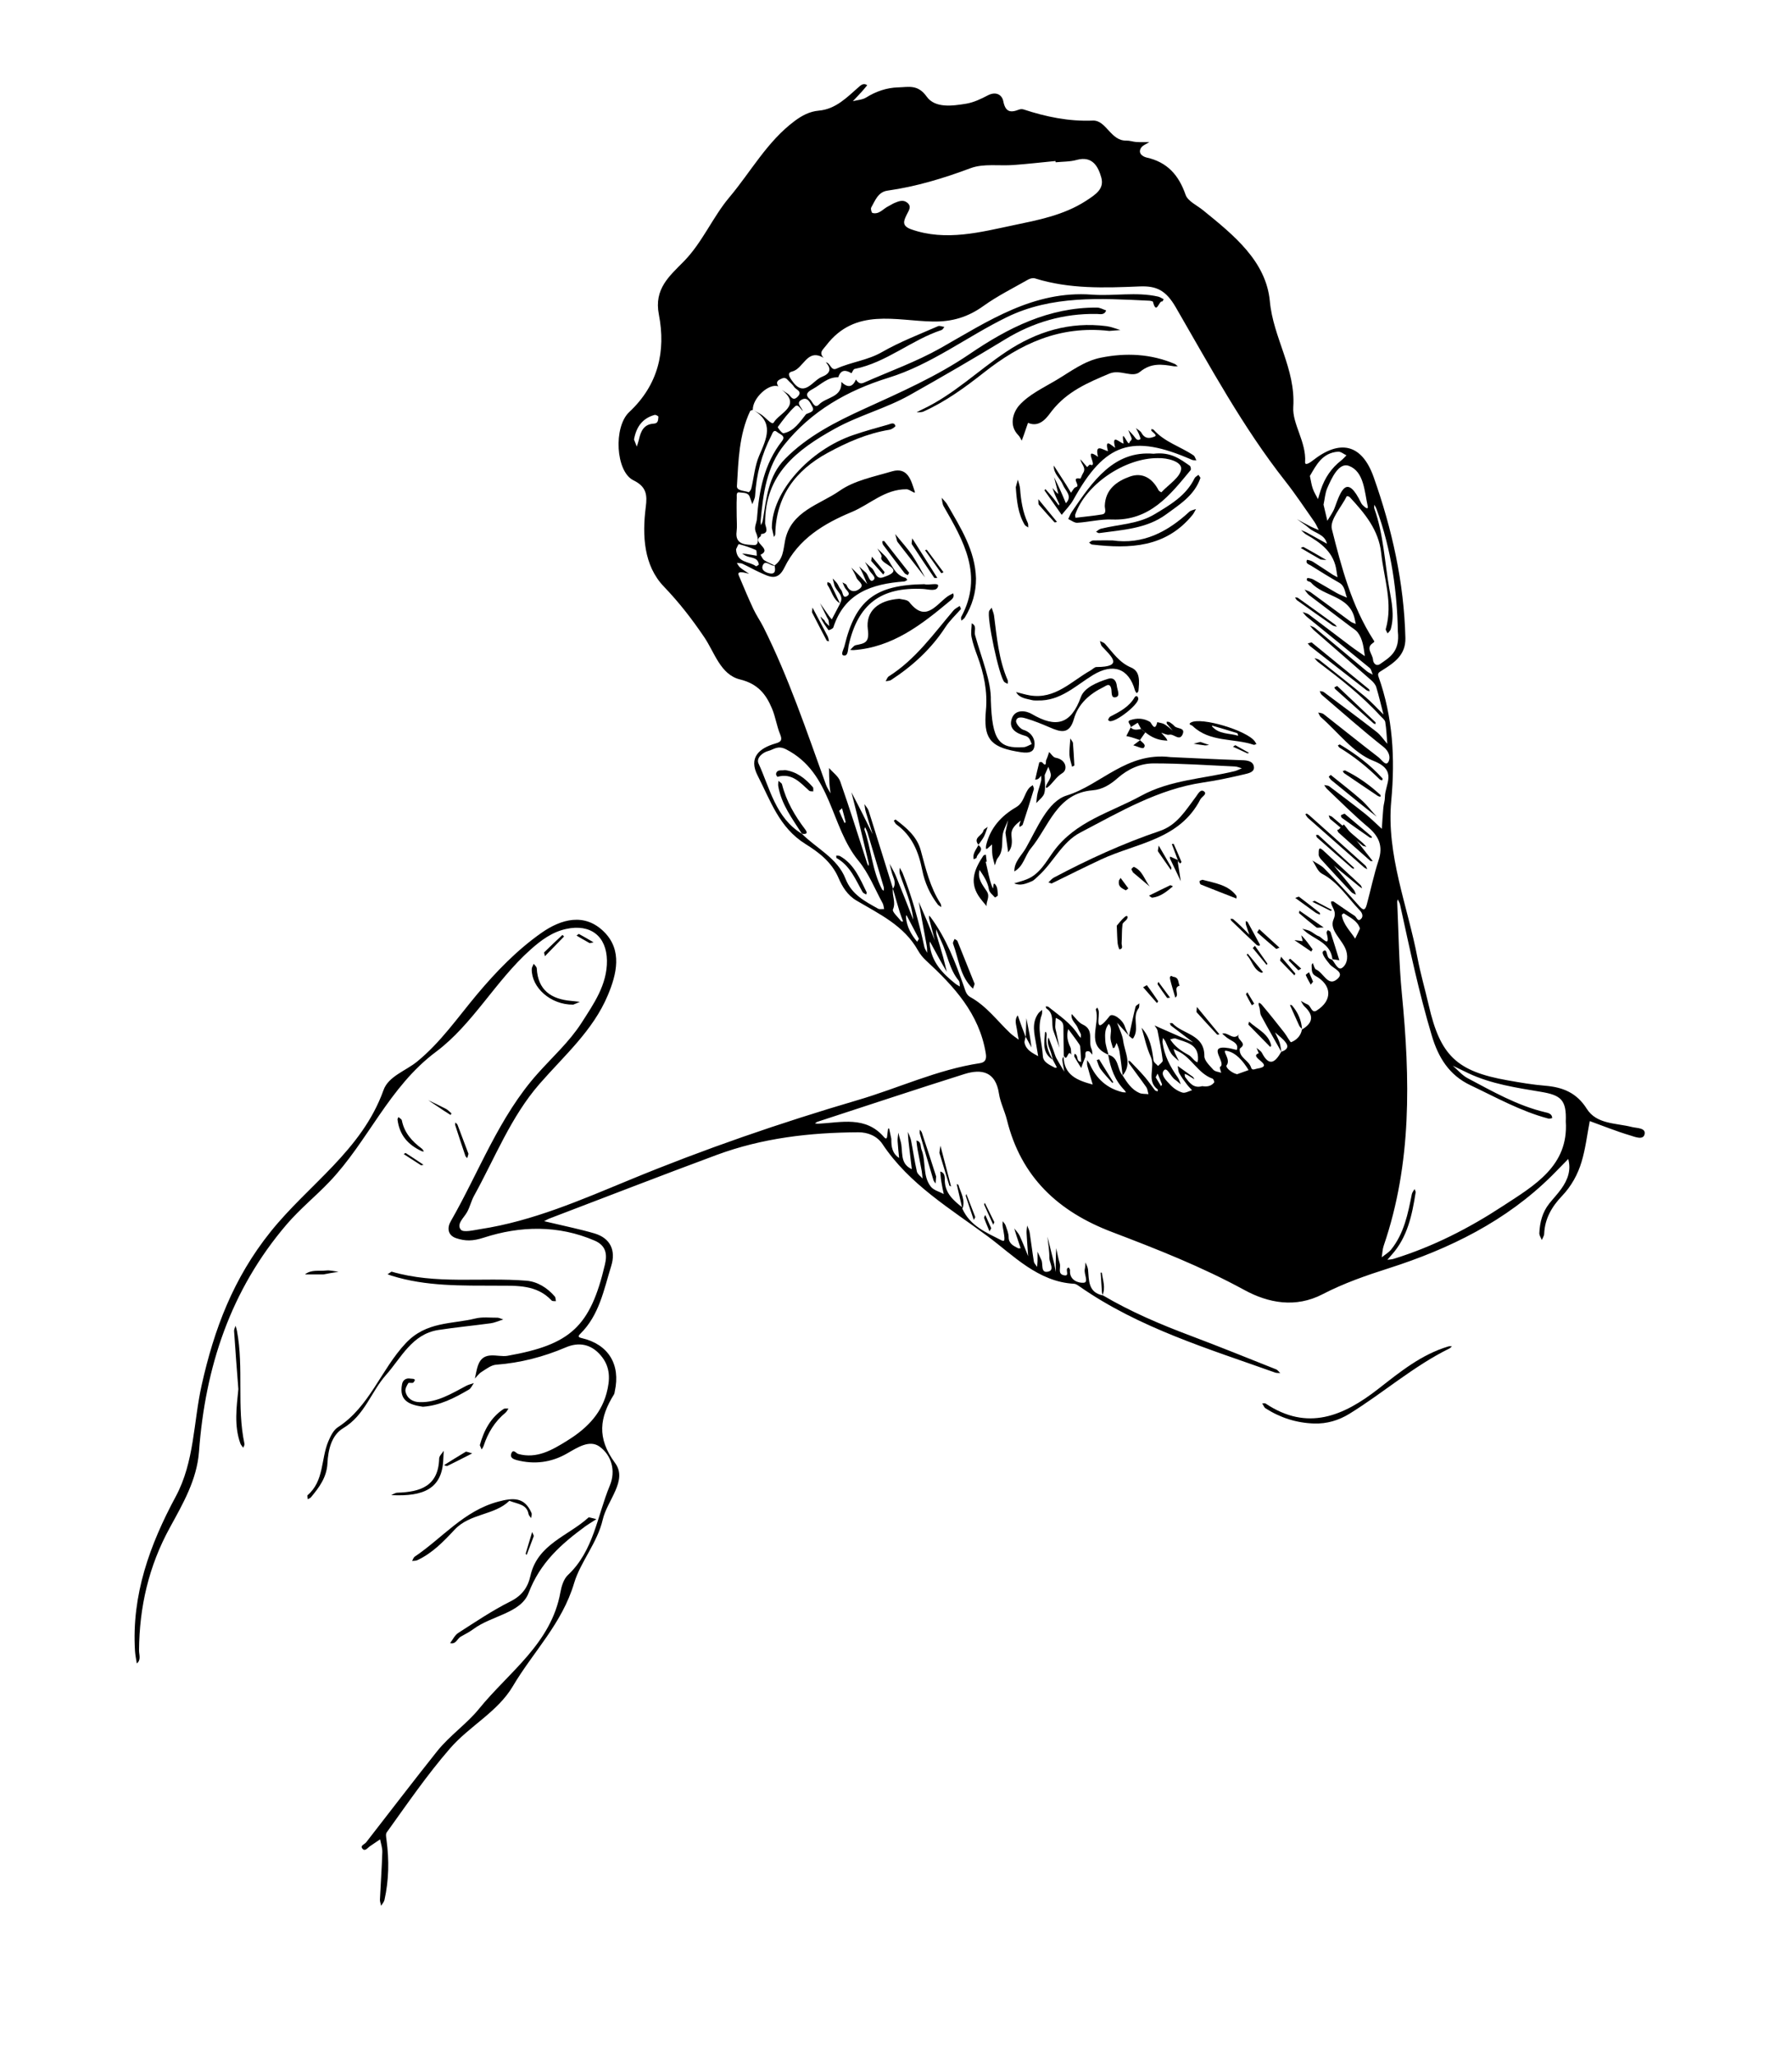 <?xml version="1.0" encoding="utf-8"?>
<!-- Generator: Adobe Illustrator 22.0.1, SVG Export Plug-In . SVG Version: 6.00 Build 0)  -->
<svg version="1.1" id="Calque_1" xmlns="http://www.w3.org/2000/svg" xmlns:xlink="http://www.w3.org/1999/xlink" x="0px" y="0px"
	 viewBox="0 0 2256.9 2587.9" style="enable-background:new 0 0 2256.9 2587.9;" xml:space="preserve">
<g>
	<path d="M1212.1,1521.7c9.5,21.3,29.6,29.7,48.4,39.3c5.3,2.7,5.8,1.7,2.3-17.1c-0.4-2.1,0-4.4,0-6.6c1.3,1.8,3,3.4,3.7,5.4
		c1.6,4.7,3.7,9.6,3.8,14.4c0,8.5,5.9,11.1,11.8,14.2c0.9,0.5,2.2,0,3.3,0c-1.7-5-3.4-10-5-15c-1.1-3.3-2-6.6-3-9.9
		c2.3,3,5.1,5.8,6.7,9.1c3.9,8.5,7.3,17.2,10.8,25.9c-0.7-9.7-1.5-19.5-2-29.2c-0.2-3.1,0.5-6.3,0.8-9.4c1.1,3,2.6,5.8,3.1,8.9
		c1.9,12.1,3.3,24.4,5.3,36.5c0.4,2.4,2.7,4.4,4.1,6.6c0.2-2.4,0.4-4.7,0.5-7.1c0.1-4,0-8,0-12c1.6,3.5,3.2,6.9,4.8,10.4
		c2.5,5.3-1.3,16.9,8.5,14.7c8.7-1.9,1.6-11.2,1.6-17c0.1-9-1.5-18-2.4-27c2.8,11.4,5.7,22.8,8.5,34.2c0.8,3.4,1.3,6.9,2,10.3
		c0-3.6-0.1-7.2-0.1-10.8c0.1-6.4,0.4-12.8,0.6-19.2c1.5,6.4,2.5,12.9,4.5,19.2c1.6,5-2.9,12.7,4.5,14.7c8.5,2.3,2.8-5.9,5-8.5
		c0.5-0.5,1.2-0.8,1.8-1.2c0.6,1.2,1.7,2.4,1.6,3.5c-1.1,12.8,10.9,16.4,17.3,15.8c6.5-0.6,0.1-11,1.3-16.9c0.6-2.8,0.6-5.8,0.9-8.7
		c1.1,3,2.9,5.9,3.2,9c1.3,13.7,0,28.7,18.5,32.5l-0.1-0.2c35.1,20.7,72.4,36.6,110.5,50.9c36.1,13.6,72,28.1,107.9,42.4
		c2.1,0.8,3.5,3.1,5.3,4.7c-2.1-0.2-4.5,0.1-6.4-0.6c-84.6-30.2-171.2-56.1-246.2-108.3c-2.2-1.5-4.7-3.4-7.1-3.5
		c-45.4-2.5-76.5-35.8-108.4-59.5c-46.8-34.7-99.2-65.6-132.9-116.4c-6.8-10.2-18.5-14.9-30.4-14.8c-60.9,0.3-120.9,7.2-178.4,28.5
		c-70.4,26.1-140.4,53.3-210.5,80c-2.4,0.9-4.5,2.3-6.8,3.4c2.4,0.6,4.9,1.1,7.3,1.7c18.7,4.5,37.7,8.3,56.1,13.7
		c20.5,6.1,27,21.9,21.1,40.9c-9.3,30-15,61.9-38.9,85.4c-3,3-3.1,4.4,1.8,5.5c33.4,7.7,49.1,33.1,41.6,66.9c-0.3,1.3-0.3,2.8-1,3.9
		c-18.1,29.1-22,54.8,1.4,86.5c16.2,21.9-10.1,47.1-15.6,71.2c-6.7,29.1-28.2,53.5-36,79.8c-15.2,51.2-51.7,86.7-77.2,129.9
		c-19.1,32.3-54.5,50-79.1,78.3c-29.1,33.5-54,69.9-79.8,105.8c-1.5,2.1-0.6,6.3-0.2,9.5c3.4,25.3,3,50.5-2.6,75.5
		c-0.6,2.6-2.7,4.9-4.2,7.3c-0.5-2.6-1.6-5.2-1.5-7.7c0.9-19.9,2.4-39.9,3-59.8c0.2-5.3-1.8-10.7-2.8-16.1c-4.3,2.9-8.7,5.8-13,8.8
		c-2.8,2-5.9,6.7-9.1,3.1c-3.6-4.1,2.6-5.6,4.5-8.1c29.8-38.3,59.2-76.8,89.4-114.7c15.8-19.8,37.7-34.7,53-53.7
		c37.5-46.1,90.8-82,102.3-146.5c1.4-7.6,4.1-16.6,9.4-21.6c32.7-30.7,36.9-74.4,52.8-112.6c7.8-18.6,2.2-38-12.6-48.9
		c-12.7-9.4-27.9,0.8-41.2,8.4c-19.8,11.4-41.3,14.2-63.7,8.3c-4-1.1-8.5-3.1-6.6-8.1c2.4-6.5,6-0.4,8.7,0.4
		c23.5,6.6,43.1-5.2,61-16.2c22.6-13.9,42.6-32,50.2-59.8c4.7-17.3,5.3-33.3-7.1-47.9c-12.3-14.6-27.9-17.2-44.2-10.2
		c-28.2,12-57.2,19.5-87.7,21.8c-6.4,0.5-12.6,5.5-18.5,9.2c-3.2,2-5.5,5.4-8.2,8.2c1.3-5.5,2-11.2,3.9-16.5
		c6.8-19.5,24.8-10,37-12.1c79.4-14,104.5-36.5,122.9-115.1c3-12.6,1.4-23.6-12.7-29.8c-46.1-20-94.2-18.7-139.8-3.9
		c-14.2,4.6-23.5,4.5-34.9,0.7c-10.7-3.6-11.6-13-6.8-21.3c35.9-62.5,60.8-131.7,109.8-186.3c18.6-20.8,39.6-39.7,54.8-63.3
		c15.5-24.2,32.5-48.2,32.1-78.7c-0.5-30.7-20.8-46.3-51.3-39.7c-17.6,3.8-31.6,14.1-45.1,26.2c-43.9,39.1-72.5,93.8-118.8,128.4
		c-59.5,44.4-85.6,112.7-134.3,163.7c-17.4,18.3-37,34-53.9,53.7c-70.8,82.8-102.5,179.5-110.4,286.1c-2.6,35.3-20.3,65.6-36.6,95.4
		c-26.7,48.6-38.5,100-38.9,154.8c0,5.4,2.9,11.8-2.8,16.4c-0.8-5.3-2-10.7-2.3-16c-4.3-70.3,18.7-133.6,51.3-194.1
		c23.7-44,22.2-93.5,32.7-140.4c15.7-70.4,39.8-134.4,86.7-192.9c47.4-59.2,115.2-102.5,142.3-178.4c6.2-17.4,27.8-24.1,42.2-35.8
		c29.8-24.3,51.2-55.6,75.6-84.7c24.1-28.7,50.4-55.9,81.2-77.5c24.8-17.4,54.4-25.6,78.9-1.1c23.1,23.1,15.8,53.1,4.6,79.7
		c-18.7,44.6-55,76-86,111.6c-36.2,41.5-56.1,93.2-82.5,140.9c-3.5,6.4-5.1,13.8-8.6,20.2c-4,7.4-13.9,15.2-8,22.4
		c3.2,3.9,16.2,0.6,24.6-0.7c66-10.1,126.9-36.8,187.8-61.9c93.9-38.8,189.7-71.8,287-100.4c51.6-15.1,100.7-38.5,154.4-46.6
		c7.1-1.1,8.5-5.5,7.3-12.5c-8.2-50.1-40.3-84.5-75.6-117.1c-3.8-3.5-7.2-7.8-9.8-12.4c-17.5-31.2-48.6-45.7-77.4-62.7
		c-11.6-6.8-18.1-17.9-22.6-28.4c-8.6-20.2-25.3-32.6-41.5-42.7c-33.3-20.6-44.2-54.8-60.3-86c-11.9-23,1.8-34.7,22.5-40.7
		c7-2,8.7-4.2,5.7-11.6c-4.3-10.4-5.8-21.9-10.2-32.3c-7.6-18.2-17.9-31.2-40.4-36.7c-24.5-6-32-34.1-44.9-53.1
		c-15.5-22.9-31.6-43.7-51-63.9c-25.2-26.3-27.3-63.9-22.7-100c2-15.2,1-25.6-15.6-33.7c-22.2-10.8-25.4-67-5.2-85.9
		c36.5-34.1,46.3-76.5,37.3-122.8c-6.3-32.4,13.3-48.3,31.7-67.1c23.2-23.8,36.2-55.6,57-80.3c27.2-32.3,47.8-70.6,82.6-96.4
		c8.9-6.6,18.6-11.8,30-12.8c21.6-1.9,35.5-16.7,50.5-29.8c2.7-2.4,6.3-5.5,10.6-2.2c-2.2,2.6-4.2,5.2-6.5,7.7
		c-3.8,4.2-7.7,8.3-11.6,12.4c5.6-1.5,12-1.7,16.7-4.6c12.5-7.8,25.9-12.4,40.5-12.8c12.8-0.3,24.6-4.1,35.7,11.5
		c10.6,15,32.5,11.9,50.1,9c9.3-1.6,18.4-5.9,26.9-10.4c10.1-5.3,17.9-1.1,19.6,7.4c2.7,13.6,8.9,14.7,19.7,10.5
		c1.8-0.7,4.1-0.8,5.9-0.2c28.3,9.3,56.7,15.2,87.1,14c17-0.7,22.4,25.8,42.3,25.2c4.2-0.1,8.4,1.5,12.7,1.8
		c5.4,0.3,10.8,0.1,16.2,0.1c-3.6,2.4-8.6,4.1-10.6,7.5c-4,6.8,2.5,10.8,7.1,11.9c26.2,5.8,40.6,22.2,49.2,47
		c2.8,8,14.3,13.1,22,19.4c38.2,31,79.4,63.9,84.1,114.6c4.2,46.1,32.6,84.9,29.5,133.1c-1.4,21.2,16.6,44.1,14.9,69.3
		c-0.4,5.5,7.4-0.2,9.4-1.8c34.5-27.3,62.1-21,76.9,20.6c23.2,65.5,38.3,132.8,40,202.7c0.5,21.4-14,31-29,40.5
		c-3.4,2.2-6.6,3.3-4.9,8c18.1,50.8,21.1,102.6,16.1,156.4c-6.3,68.2,20.6,132.2,33.1,198c3.8,19.9,9.5,39.5,14.1,59.3
		c14.5,63.4,35.2,83.3,99.4,94.6c15.7,2.8,31.6,5.5,47.5,6.8c22.1,1.9,39.4,8.8,52.2,29.1c12.4,19.5,36.5,17.7,56.6,22.8
		c6.2,1.6,17.8,0.9,16.2,9c-1.7,8.1-12.5,3.3-18.3,1.6c-17.2-5.1-33.9-11.9-50.8-18c-3.3,17.1-5.3,34.6-10.3,51.2
		c-4.7,15.9-12.9,30.7-24.6,43c-12.8,13.4-21.7,28.5-22.5,47.7c-0.1,2.6-1.9,5.2-3,7.8c-1.1-2.9-3.2-5.8-3.1-8.6
		c0.6-13.5,3.8-26.4,12.5-37.3c5-6.3,10.6-12.1,15.2-18.6c8-11.2,12.6-23.4,8.7-37.5c-6.8,6.9-13.5,13.9-20.3,20.7
		c-57.9,57.5-129,92.3-205.6,116.8c-28.6,9.1-56.8,18.9-83.4,32.7c-34.1,17.7-68.5,11.2-98.8-5.4c-53.5-29.2-109.8-51.3-166.3-72.8
		c-68-25.8-114.7-69.2-132.5-141.1c-2.8-11.3-8.4-22-10.1-33.4c-4.2-27.3-21.4-31.3-43.3-24.5c-61.9,19.5-123.4,40-185.1,60.1
		c-1.2,0.4-2.2,1.3-3.3,2c1.4,0.2,2.7,0.6,4.1,0.5c29.2-1.5,59.8-10.2,83.1,17.1c1.7,2,3.4,2.2,3.7-1.1c0.4-3.3,0.7-6.6,1.2-9.8
		c0-0.1,1.3-0.3,1.3-0.2c0.9,4.2,1.8,8.4,2.7,12.6c0.1,0.3,0.1,0.7,0.1,1c-0.2,9.3,1.2,17.9,9.8,23.5c-0.7-7-1.5-14-1.9-21
		c-0.2-3.6,0.6-7.3,0.9-10.9c0.9,3.4,1.6,6.9,2.7,10.3c3.9,12.2-2,28.4,14.3,35.7c-1.4-11.8-2.9-23.6-4.2-35.4
		c-0.4-3.8-0.6-7.6-0.8-11.5c1.4,3.6,3.3,7,4,10.7c2.6,13.1,4.4,26.3,7.4,39.3c0.8,3.3,4.7,5.8,7.1,8.7c-0.3-3.1-0.5-6.2-1-9.3
		c-1.7-9.2-3.6-18.3-5.3-27.5c-0.7-3.6-1-7.3-1.4-11c6.4,1.2,4.8,7.1,6.3,11.1c6.1,15.2,1.1,33.4,11.9,47c3.6,4.5,10.7,6.2,16.2,9.2
		c-1.1-5.3-2.3-10.6-3.1-15.9c-0.7-4.1-0.9-8.2-1.3-12.4c6.3,1.4,5.6,7.6,5.7,11.1c0.3,16.2,10.9,25.2,22,34
		C1211.6,1520.3,1211.8,1521,1212.1,1521.7z M1011.1,517.4c-3.1-2.6-5.9-9.4-9.8-5.8c-8.2,7.6-15,16.8-21.7,25.9
		c-0.5,0.6,5.3,8.3,7.2,7.9c13.6-2.7,20.4-14.2,28.4-24c4-2.1,11.5-2.9,7.9-9.3c-2.4-4.1-5.4-12.8-12.8-9.3
		C1001.3,507,1009.6,512.5,1011.1,517.4z M1055.7,475c-13-0.6-21.5,8.9-31.7,14.5c-4.9,2.7-11.9,6.4-4,13.1
		c3.4,2.9,5.7,12.6,11.5,6.6c9.3-9.6,29.4-8.7,28.1-28.4c7.5,7.2,13.9,7.5,18.4-3.1c2.3,3.7,5.1,6.2,9.9,4.1
		c32.4-14.4,66.3-26.4,97-43.8c59.7-33.8,116.8-72.5,190.2-67.1c27.8,2.1,55.9-3.8,83.6,2.5c2.4,0.6,4.6,2.2,6.9,3.3
		c-0.6,1-1.7,3-1.9,2.9c-3.9-1.9-7.2,17.7-11.6,0.4c-0.2-0.9-3.6-1.5-5.6-1.5c-60.6-2.9-121.8-6.8-178.3,20.7
		c-50.3,24.5-95.2,59.7-149.4,76.4c-51.6,16-96.8,41.7-131,84.2c-22.4,27.7-26.7,61.6-29.8,95.6c-0.2,1.9,0.2,3.9,0.4,5.8
		c0.8-2,2-4,2.3-6.1c4.5-27.6,6.7-55.8,28-77.4c28.4-28.8,64.2-46.8,99.9-63.1c45.4-20.7,91.2-40.8,132.5-68.9
		c48.8-33.2,99.7-58.8,160.4-58.5c3.9,0,7.8,2.3,11.6,3.6c-2.2,6.2-7.6,4.5-11.8,4.4c-41.8-0.7-80,10.4-115.7,32.2
		c-39.4,24-79.4,47.2-119.6,69.8c-30.2,17-64.1,25.6-94.6,42.5c-48,26.6-88,57.3-87.8,119c0,3.8,6.2,12.7-5,13.6
		c-0.3,0-0.1,2.6-0.8,3c-11.9,7.8,15.8,15.5,0,23.1c1.5,2.3,2.6,5.4,4.7,6.8c4.1,2.7,8.8,4.5,13.3,6.7c-5.2,1.4-11.9-8.2-15.2,0
		c-2.7,6.7,5.8,9.8,10.5,10.1c6.1,0.3,5.3-5.7,4.4-10.2c10.8-7.7,11-19.5,13.2-31.1c7.3-37.4,43.6-45.3,68.8-62.9
		c18.6-13,43.3-17.7,65.8-24.4c20.6-6.1,24.4,12.6,28.7,25.1c1.7,4.8-5.8-2.6-10.4-2.6c-27.4-0.1-45.9,19-68.6,28.5
		c-35.7,14.8-67.6,34.2-85.1,70.1c-8.6,17.7-19,11.4-30.5,6.3c-7.6-3.4-14.8-7.6-22.3-11.1c-2.1-1-4.7-0.7-7.1-1
		c1.4,2,2.4,4.4,4.2,5.8c3.6,2.9,7.5,5.2,11.3,7.8c-3.5-0.7-7-2-10.5-1.9c-5,0.1-2.5,3.9-1.8,5.8c5.7,13.6,11.4,27.1,17.6,40.4
		c3.6,7.7,8.6,14.9,12.5,22.5c32,63.8,54.6,131.4,78.8,198.3c1.4,4,3.9,7.6,5.9,11.3c-0.5-4.3-1.2-8.5-1.4-12.8
		c-0.4-6.3-0.4-12.7-0.5-19.1c4.8,5.6,11.8,10.4,14.1,16.9c12,34.2,22.8,68.8,34,103.3c0.4,1.2,1.3,2.2,1.9,3.2c0-1.2,0.3-2.5,0-3.6
		c-4.7-19.8-9.4-39.5-14.2-59.2c-2.4-10-5.1-20-7.6-30c4.7,9,9.4,17.9,14,27c4.3,8.6,8.5,17.2,12.7,25.8c-2.9-9.5-5.9-19-8.7-28.5
		c-0.9-3.1-1.1-6.3-1.6-9.4c1.8,2.8,4.3,5.4,5.3,8.4c10.3,32.6,20.4,65.3,30.6,97.9c-1.5,8.6,4.1,16.9,0,26.3
		c-1.3,2.9,6.6,9.8,10.3,14.8c0.3,0.5,1.6,0.2,2.5,0.3c-1.4-3.9-3-7.7-4.2-11.6c-3-9.8-5.8-19.7-8.6-29.6c3.2-4.7,2.5-9.4,0.5-14.5
		c-2.2-5.4-3.2-11.3-4.7-16.9c2.7,5.2,5.9,10.3,8.1,15.8c7.4,18.1,14.5,36.4,21.7,54.6c-1.9-20.2-10.5-38.5-16.9-57.5
		c-0.8-2.4-0.3-5.3-0.3-7.9c1.3,2.2,2.8,4.3,3.8,6.7c11.8,30.1,20.5,61.2,27.3,92.8c0.6,2.7,2.4,5,3.6,7.6c-0.1-2.8,0-5.6-0.5-8.4
		c-2.1-12.1-4.4-24.1-6.6-36.2c-1.2-6.5-2.4-13.1-3.5-19.6c3.3,7.6,6.6,15.1,9.8,22.7c3.6,8.6,7,17.3,10.5,25.9
		c-2.4-8.9-4.8-17.8-7.1-26.8c-0.4-1.4-0.1-3-0.2-4.5c0.6,0.7,1.4,1.2,1.9,2c19.6,26.3,31.1,56.5,41.9,87c1.9,5.4,2.8,10.6,8.3,13.7
		c20.3,11.2,33.7,29.8,50.1,45.3c3.3,3.1,7.1,5.5,10.7,8.2c-0.8-4.2-1.7-8.3-2.2-12.5c-0.8-6.1-3.7-12.3,1-18.1
		c1.7,4.8,3.3,9.7,5.1,14.5c1.6,4.3,3.3,8.5,4.9,12.8l-0.2-0.2c-0.4,2.6-1.7,5.4-1.2,7.7c2.1,9.1,10,12.6,17.1,16.6
		c-0.8-4.9-1.7-9.8-2.5-14.7c-2.2-13.3-6.2-26.7,2.7-39.2c1.2-1.7,3.2-2.9,4.8-4.4c-0.2,2.1,0.2,4.3-0.5,6.2
		c-6.4,17.5,0.5,34.7,1.4,52c0.4,7.9,8.7,11.1,15.1,14.6c0.6,0.3,1.7-0.2,2.6-0.3c-1.7-3.1-3.3-6.2-5-9.4l0.1,0.2
		c-0.8-2.9-1.5-5.8-2.3-8.6c-1.9-6.5-6.1-12.7-3.3-20c2.1,5.6,4.2,11.2,6.3,16.8c1.2,3.1,2,6.4,3.5,9.3c3.1,5.7,6.6,11.3,10,16.9
		c-0.9-5-2-10-2.5-15c-0.2-1.4,1.2-3,1.8-4.5l-0.2-0.2c0.1,24.4,17.7,30.9,36.7,36c-2.3-7.8-4.7-15.7-6.8-23.6
		c-0.6-2.3-0.2-4.8-0.3-7.2c1.2,1.9,2.7,3.6,3.6,5.6c8.2,17.9,21.3,29.9,40.6,34.7c1.5,0.4,3.2,0.3,4.8,0.4c-0.7-1-1.2-2.1-2-2.9
		c-12.1-12.4-17.6-27.8-20.4-44.5c13.9,3.3,10.9,18.3,18.2,26.2c5.6,8.8,11.2,17.6,21.1,21.9c3.4,1.5,7.6,1,11.4,1.5
		c-0.9-3-1.1-6.5-2.8-8.9c-7-10-14.5-19.7-21.6-29.7c-0.7-0.9-0.6-2.4-0.9-3.6c0.8,0.3,1.8,0.4,2.4,1c6.2,6.5,12.6,12.9,18.4,19.7
		c4.5,5.2,8.3,11,12.6,16.5c0.7,0.9,2.3,1,3.5,1.5c0-0.8,0.4-2.2,0.1-2.4c-15-11.1-2.6-28-8.9-41.4c-5.3-11.4-7.8-24.2-11.5-36.3
		c10.8,11.7,13.1,26.3,15.1,41.3c0.3,2.5,3.7,4.5,5.7,6.8c2.1-2.3,6.1-4.9,5.9-6.9c-1.6-12.6-4.1-25.2-6.6-37.7
		c-0.5-2.3-2.5-4.3-3.7-6.4c2.5,1.1,5,2.3,7.5,3.4c13.7,6,27.4,12,41.1,18c-9.2-7-18.4-13.9-27.6-20.9c-0.3-0.2-0.6-0.4-0.7-0.7
		c-0.4-0.8-0.7-1.7-1.1-2.6c1.2,0,2.9-0.5,3.5,0.2c12.9,14,40.2,13.5,40,41.2c-0.1,5.7,6.7,12,11.2,17.1c2.1,2.4,6.6,2.7,10,3.9
		c-0.6-2.5-2.2-6.9-1.6-7.2c9.5-5.3-18.6-28.8,11.4-23.8c3.5,0.6,9.8,2.5,9.9,2.1c2.1-6-2-9-6.6-11.6c-2-1.2-4.1-2.3-5.9-3.7
		c-2.1-1.5-3.9-3.4-5.9-5c7.2-2.7,13.9,9.6,21.3,0.6c-5.5,6.4,11.2,10.6,1.7,17.4c-0.5,0.3-0.9,1-1,1.6
		c-0.5,10.8,11.5,13.9,14.3,22.9c1.3,4.3,4.6,2,7.5,1.5c24.7-3.8-12-14.5,2.2-19.4c-0.9-2.3-1.9-4.5-2.8-6.8
		c2.3,2.1,5.4,3.8,6.8,6.3c9.3,18.1,16.9,11.8,24.3-1.3c5.7-1.9,10.3-5.2,5.9-11.4c-3.6-5.1-9.1-8.8-13.7-13.1
		c2,4.4,4.3,8.6,5.8,13.1c1.2,3.7,1.5,7.7,2.2,11.5c-8.5-15.2-17.3-30.3-25.5-45.6c-1.7-3.1-1.1-7.4-2.3-10.8
		c-2.5-7.1,0.4-6.2,3.7-2.3c9.5,11.2,18.5,22.7,27.6,34.2c3.3,4.1,7.7,12.8,8.8,12.3c6.8-2.7,12.1-7.9,13.6-15.9l-0.2,0.1
		c13.8-8.1,15.9-17.5,3.6-29c-2.1-1.9-3.3-4.8-4.8-7.2c2.8,1.5,5.5,3.3,8.5,4.5c4.4,1.9,5,11.7,11.5,7.6
		c20.3-12.8,19.2-32.2-1.8-43.7c-5.2-2.9-4.3-8.4-4.6-13.1c-0.1-1,0.9-2,1.4-3c1.4,2.8,2.1,7.3,4.2,8.2c9.1,3.8,14.6,20.9,25.3,13.1
		c12.7-9.2-3.4-14-8-19.6c-4.4-5.4-11.6-14.2-8.1-16.7c5.6-4,3.1,8.1,8.4,9.8c0.9,0.3,1.8,0.7,2.7,1.1l-0.2-0.2
		c3.8,4.4,7.4,13.9,12.6,10.5c5.6-3.7,8.1-12.2,5.3-21.5c-4.4-14.1-22-25.8-16-39.6c4.9-11.1-3.2-15-3.2-22.4c0,0,2.6-0.6,3.4,0
		c8.8,5.9,17.4,12.2,26.4,17.9c2.5,1.6,3.7,8.2,8.1,3.8c3.1-3.2,1.4-7.5-1.7-10.7c-15.3-15.9-27-35.3-47.6-46.1
		c-5.4-2.8-8-10.9-12-16.6c5.1,3.3,10.9,5.9,15,10.1c14.8,15.2,29.4,30.7,43.4,46.6c5,5.7,7.8,7.1,10-1.1c5-18.6,8.9-37.5,14.9-55.8
		c6-18.1,0.4-30.5-13.6-42.2c-17.8-15-34.3-31.6-51.2-47.6c-1.5-1.4-2.5-3.3-3.7-5c2.1,0.5,4.7,0.4,6.3,1.5
		c15.2,11.4,30.3,22.8,45.2,34.6c7.4,5.9,14.1,12.7,21.1,19c0.6-8.8,1.1-17.6,1.9-26.4c0.4-4.5,2-9,2-13.6
		c0-16.3,16.6-33.5-14.5-45.6c-25.4-9.9-44.5-36.1-66.3-55.1c-1.5-1.4-2.1-3.8-3.2-5.7c2.3,0.6,5,0.6,6.7,1.9
		c23.1,18.1,45.9,36.5,69.1,54.3c3.8,2.9,9,11.3,12.2,6.5c3.4-5,2-13.3-5.9-19.5c-26.6-21-51.9-43.5-77.7-65.5
		c-1.3-1.1-1.7-3.1-2.5-4.7c1.8,0.4,3.9,0.3,5.2,1.3c22.2,16.5,44.4,33,66.2,49.9c5.3,4.1,9.2,10.1,13.7,15.2
		c-0.8-9.2-1.1-18.5-2.6-27.5c-0.5-2.8-3.9-5.2-6.1-7.6c-23.5-25.8-50.9-47-78.5-67.9c-1.8-1.3-3-3.3-4.5-4.9c2,0.7,4.3,1,5.9,2.2
		c19.3,15.3,38.8,30.5,57.7,46.2c8.3,6.9,15.6,15.1,23.3,22.6c-3-11.5-5.7-23.1-9.1-34.5c-1-3.2-3.7-6.3-6.3-8.6
		c-24-21.1-48.2-42-72.3-63.1c-1.9-1.7-3.3-3.9-5-5.8c2.2,1,4.7,1.6,6.5,3.1c21.8,18.1,43.4,36.3,65.2,54.4c2.2,1.8,5,2.9,7.5,4.3
		c-1.3-2.8-1.8-6.6-3.9-8.4c-26.2-21.6-52.7-42.9-79-64.3c-2.1-1.7-3.6-4-5.4-6.1c2.6,1,5.6,1.5,7.8,3.1
		c17.6,13.2,35,26.6,52.6,39.8c5.8,4.4,11.9,8.4,17.9,12.6c-1.5-10.5-2.4-21.2-9.1-30c-2.2-2.8-5.6-4.7-8.5-6.9
		c-17.5-13.3-35.1-26.5-52.6-39.9c-2.3-1.8-3.8-4.5-5.7-6.9c2.6,1.1,5.6,1.8,7.8,3.4c16.7,12.1,33.3,24.5,50,36.7
		c1.9,1.4,4.4,2.1,6.7,3.1c-0.5-2.2-0.9-4.4-1.4-6.6c-6.5-29.5-39.1-27.4-55-45.5c-1.7-1.9-6.9-1-4.8-5.5c0.3-0.6,5.2,0.3,7.5,1.5
		c9.9,5.5,19.6,11.4,29.4,17c4.2,2.4,8.8,4,13.2,6c-2.7-6.6-2.3-14.5-9.8-18.8c-12.1-6.9-24-14.3-35.8-21.7c-2.4-1.5-7-2.4-4.8-7
		c0.2-0.4,5.2,0.8,7.4,2.2c8.5,5.3,16.7,11,25.1,16.4c1.9,1.2,4,2.1,6,3.2c-0.4-2.5-0.9-4.9-1.2-7.4c-2.9-23.6-19.4-35.8-38.1-46.3
		c-2.5-1.4-4.4-3.7-6.6-5.6c2.5,1.1,5.2,1.9,7.5,3.2c8.4,4.6,16.7,9.3,25.1,13.9c-2.7-12-15-13-22.5-19.6
		c-4.8-4.2-10.2-7.6-15.3-11.3c5.7,3.1,11.4,6.3,17.3,9.3c3.3,1.7,6.8,3,10.2,4.4c-1.8-3.4-3.3-7.1-5.5-10.3
		c-12.1-17.2-23.8-34.9-36.8-51.4c-53.6-68.1-94.6-144.2-137.8-218.7c-12.1-20.8-23.6-27.2-45.4-26.3c-44.3,1.9-88.7,3.4-131.9-10.1
		c-2.5-0.8-6.1,0.1-8.5,1.4c-19.1,10.9-38.9,20.7-56.7,33.5c-19.4,13.9-39.3,19.8-63.3,19.4c-46.9-0.8-97.9-17.8-134.5,30.1
		c-4.4,5.8-9.4,8.7-3.3,15.6c-20.8-12.4-25.1,13.6-39.3,17.1c-6.6,1.6-4.4,5.8-1,10.9c15.9,23.7,26.1,0.6,38.3-4.1
		c9.5-3.7,12.9-9.5,4.9-18.2c5.8,0.5,6.2,11.1,13.4,7.9c18.6-8.4,39.2-10.4,57.4-20.9c22.3-12.8,46.7-22.1,70.4-32.5
		c2.2-1,5.4,0.6,8.1,0.9c-1.2,1.3-2.1,3.4-3.6,3.9c-38.2,12.6-69.3,40.9-109.5,49c-1.6,0.3-2.6,3.5-3.9,5.4
		C1065.1,465.4,1058.9,465.1,1055.7,475z M984.5,490.6c2.5,1.6,4.9,3.4,7.4,4.9c3.9,2.2,6.1,10.6,12.7,3.9c6.7-6.9-2.2-8.7-4.5-12.4
		c-2-3.3-5.5-5.8-8.1-8.8c-3.1-3.7-6.1-2.4-9.7-0.6c-4.6,2.3-4.4,5.2-2,8.8c-11.7-4.5-32.6,14.7-32.2,29.6c-1.2,0.5-3,0.7-3.4,1.6
		c-14,29.9-14.7,62.3-16.6,94.3c-0.4,6.1,9.4,5.7,14.8,7.7c0.5,0.2,2.9-2.8,3.3-4.6c3.3-13.8,4.4-28.5,9.9-41.3
		c9.3-21.7,19.7-42.1-8.1-58c3.1,1.7,6.1,3.6,9.2,5.2c6.4,3.4,14.8,15.1,17.3,10.9C981.5,519.8,1010.3,510.8,984.5,490.6z
		 M1010,1049.7l-0.2-0.2c18.6,18.7,44.9,30.7,55,56.6c7.9,20.2,24.5,28.5,41.1,37.8c2,1.1,5,0.3,7.6,0.5c-0.6-2.4-0.7-5.1-1.8-7.2
		c-9.9-18.1-17.6-38-30.5-53.6c-35.6-43.2-33.4-110.5-91-140.2c-10.9-5.6-15.8,0.3-22.7,2c-6.5,1.6-15.5,8.6-12.2,15.7
		C969.8,992.6,976.7,1029.5,1010,1049.7z M1972,1411.7c1-27-6-33-31.1-37.2c-31-5.2-62.5-9.8-91.5-23.4c-6.6-3.1-13.2-6.3-19.7-9.5
		c6.2,5.3,11.7,12,18.7,15.7c31.4,16.6,62.3,34.4,97.4,42.8c3.8,0.9,8.9,1.7,9.1,7.4c0,0.1-3.4,1-5,0.6
		c-34.7-9.2-65.8-26.7-97.9-41.9c-26.9-12.7-40.5-34.9-48.7-62.3c-16.3-54.3-27.9-109.7-40-165c-0.5-2.4-1.9-4.5-2.9-6.8
		c-0.3,1.3-0.8,2.6-0.7,3.8c1.8,38.2,2.1,76.6,5.8,114.6c10.5,107.3,12.8,213.7-22.8,317.6c-1.6,4.6-1.7,9.8-2.5,14.7
		c4-3.3,8.8-6,12-10c16.2-20.3,21-44.9,25.9-69.5c0.5-2.3,2.2-4.3,3.4-6.4c0.5,1.4,1.6,2.9,1.4,4.2c-4.5,28.5-10.2,56.5-30.5,78.9
		c-1.7,1.9-3.4,3.9-5.1,5.9c2.8-0.4,5.7-0.4,8.3-1.3c49.1-15.2,94.5-38.4,137.2-66.4C1932.5,1492.3,1975.7,1467.7,1972,1411.7z
		 M1329.5,204.3c-0.1-0.5-0.1-1-0.2-1.6c-17.5,1.7-34.9,3.7-52.4,5c-18.2,1.4-38.1-2.1-54.5,4c-34.2,12.8-68.6,23.2-104.7,28.3
		c-12,1.7-15.5,12.6-20.5,21.3c-0.9,1.6,0.5,6.6,1.6,6.8c8.6,2.2,13.5-5.4,20.1-8.5c2.7-1.3,5.2-3.1,7.9-4.2
		c5.3-2.2,10.9-4.4,16-0.1c5.7,4.8,1.6,9.9-0.6,14.4c-4,8.2-7.1,14.5,5.4,19c43.8,15.5,88.2,3.3,129.4-5.3
		c29.5-6.2,62.5-12.3,90.6-30.5c12.8-8.3,23.3-15.2,19.4-29.4c-3.7-13.2-10.8-27.7-30.9-22.2
		C1347.7,203.7,1338.4,203.4,1329.5,204.3z M1760.5,794.9c-0.8-47.5-7.6-102.1-27-154.5c-0.7-1.8-1.7-3.4-2.6-5c0,1.6-0.5,3.4,0,4.8
		c11.6,32.5,12.9,67,18.8,100.6c3,17,6.8,34.1,1.8,51.4c-0.6,2-2.6,3.5-3.9,5.2c-0.8-1.9-2.7-4.1-2.3-5.6
		c9.3-32.6-2.4-63.8-5.8-95.6c-3.1-29.2-20.8-50.1-39.6-70.4c-0.8-0.9-3.6-1.4-3.7-1.2c-6.9,13.9-21.7,29.9-18.8,41.5
		c12.1,48.2,24.9,96.7,52.3,139.4c1.4,2.1,1.9,2.2-1.2,4.4c-8.6,6.1,0.2,13.5,0.7,20.5c0.3,4.4,3.9,9,9.1,5.4
		C1749.8,827.7,1763.4,820.5,1760.5,794.9z M927.8,649.9c0,6.3,0.7,12.8-0.1,19c-2.5,17.9,13.2,16.5,21.6,17.3
		c7.9,0.7,4.8-11.5,3.1-15c-3.5-7.2,0.4-12,0.9-18c2.6-35.4,9-69.1,31.6-98c5.2-6.7-2.7-8.4-5.8-11.1c-5-4.4-6.2,1.5-7.6,4.1
		c-12.3,23.8-19,49.1-20.5,75.8c-0.2,3.6-2.3,7.2-3.5,10.7c-1.1-3-2.1-6-3.2-9c-2.1-6.1-8-5-12.3-5.8c-5.4-1.1-3.9,4.3-4.1,7
		C927.5,634.6,927.8,642.2,927.8,649.9z M1666.9,635.3c1.7,7.1,3.2,13.7,4.8,20.3c3.2-5.5,7.2-10.7,9.3-16.6
		c7.9-21.8,15.4-42.9,33.3-5.7c1,2,3,3.6,4.7,5.1c1.4,1.2,4.4,2.8,3.6-0.9c-4.2-19-4.7-43.7-23.6-51c-12.8-4.9-22,15.4-27.7,28.7
		C1668.8,621.5,1668.4,628.6,1666.9,635.3z M1514.1,1367.3c5.5,0.9,11.1,0.4,15-4.6c0.6-0.7-0.8-4.4-1.9-4.8
		c-18.7-6.6-26.5-26.9-44.1-34.8c-1.7-0.8-3.3-1.8-5-2.7c0.5,1.8,0.9,3.6,1.7,5.3c1.6,3.4,3.3,6.7,5,10.1c-3.3-3.1-7.2-5.8-9.7-9.5
		c-3.1-4.6-4.9-10.1-7.3-15.2c-0.8-1.6-2.1-3-3.1-4.5c-0.2,1.9-0.8,3.8-0.6,5.5c2.2,16.6,9.7,30.9,19.3,44.4
		c1.8,2.5,2.5,5.6,3.7,8.5c-2.5-2-4.8-4.2-7.4-6c-5.3-3.7-9.7-15.9-13.6-11.8c-5.4,5.6,3.3,13.7,8.4,19c3.9,4.1,9.3,7.6,14.7,9.2
		c3.4,1,8.1-1.8,12.1-3c-2.2-2.4-4.6-4.7-6.5-7.3c-3.4-4.5-6.8-9-9.5-13.9c-1.5-2.7-1.4-6.2-2.1-9.3c6.3,4.5,12.7,9,19,13.6
		c1,0.7,1.4,2.1,2.1,3.2c-2.9-1.8-5.8-3.6-8.7-5.4c-1.1-0.6-2.4-1-3.6-1.5c0.2,1.4,0,3.2,0.7,4.2
		C1498,1362.9,1503,1370.5,1514.1,1367.3z M1649.7,599.2c1.4,6.3,2,11.3,3.7,16c1.6,4.6,4.3,8.8,6.5,13.1c1.2-3.8,2.2-7.7,3.5-11.5
		c4.9-14.9,13.2-27.4,25.7-37.1c2.4-1.9,4.5-4.3,6.7-6.5c-3.5-1.6-7.1-4.8-10.5-4.6C1665.3,570,1657.7,585.5,1649.7,599.2z
		 M1179,1169.9c0.2,4.3,0.1,5.4,0.4,6.5c2.7,9.3,5.6,18.5,8.2,27.7c1.8,6.4,3.2,12.9,4.8,19.3c-3.2-5.5-6.4-11-9.5-16.6
		c-3.5-6.3-6.9-12.6-10.3-18.9c-0.5-0.9-1-1.7-1.5-2.6c-0.1,1.2-0.3,2.4-0.2,3.6c2.3,22,16,36.5,32.3,49.4c1.7,1.4,3.8,2.4,5.7,3.6
		c-0.4-2.5,0-5.7-1.4-7.4c-12.1-14.5-14.2-33.4-22.1-49.8C1183.5,1180.9,1182,1176.9,1179,1169.9z M1558,1352.3
		c4.7-1.7,9.6-3.5,14.5-5.2c-6.8-11.2-16.1-22.4-28-24.3c-6.6-1.1,6.1,10.5,0.4,18.2C1543,1343.6,1550.8,1350.6,1558,1352.3z
		 M927,691.5c1,17.5,16.7,14.9,25.1,21.3c0.4,0.3,3.7-1.7,3.6-2.3c-1.4-9.9-11-7.7-16.9-11.1c-1.4-0.8-2.8-1.7-4.2-2.5
		c1.8,0.2,3.7,0.2,5.5,0.5c4.3,0.7,8.7,1.4,13,2.2c-0.3-2.5,0.1-6.7-1.1-7.2c-6.9-3.1-14.2-5.5-21.5-7.4
		C929.9,684.8,927.9,689.8,927,691.5z M1508.8,1334c1-20.1-15.2-21.7-28.1-26.6c-1.9-0.7-4.6,0.6-6.9,1c5.6,9,13.9,14.7,23,19.6
		c3.1,1.6,5.3,4.9,8,7.3c0.9,0.8,2.1,1.4,3.2,2.1C1508.3,1336.2,1508.5,1335.1,1508.8,1334z M798.5,553.3c0.9,2.4,2.2,5.7,3.5,8.9
		c0.9-3,2-5.9,2.7-8.9c2.3-10.4,6.1-19.3,18.7-20c5.9-0.3,5.4-5,5.8-8.7c0.1-0.7-3.4-2.7-4.7-2.3C809.4,526.5,801.4,537,798.5,553.3
		z M1089.6,1041.2c-0.6,1.8-1.1,2.6-0.9,3c8.5,24.8,9.8,51.7,22.1,75.3c0.4,0.8,1.4,1.2,2.2,1.8c0-1.5,0.4-3.2,0-4.6
		c-6.8-22.9-13.6-45.9-20.5-68.8C1091.9,1046.1,1090.9,1044.3,1089.6,1041.2z M1712.8,1168.9c-3.3-10.2-12.6-13.8-20.3-19.1
		c-0.3-0.2-2.6,1.5-2.6,2.1c1.8,12,10.7,20.1,16.8,29.7C1708.7,1177.7,1710.6,1173.7,1712.8,1168.9z M1157.3,1181.8
		c-5.3-10.1-10.5-20-15.7-29.9c-0.2,0.9-0.7,1.9-0.6,2.7c1,12,6.5,21.9,14.1,30.9C1155.8,1184.4,1156.4,1183.3,1157.3,1181.8z
		 M1060.5,1017.5c-2.1,2-3.8,3.1-3.6,3.5c2.1,5.1,4.5,10.2,6.8,15.2c0.5-0.6,1.4-1.2,1.3-1.6
		C1063.7,1029.3,1062.3,1024,1060.5,1017.5z M1455.5,1356.2c2.2,3.6,4.5,7.4,6.8,11.2c0.4-0.9,1.4-2,1.1-2.6
		c-1.7-4.5-3.7-8.9-5.5-13.3C1457.2,1352.7,1456.6,1354,1455.5,1356.2z"/>
	<path d="M633.8,1661c-6.9,2.2-11.1,4.2-15.6,4.8c-22.1,3-44.3,5.1-66.3,8.5c-33.1,5.2-46.6,35-65.6,56.4
		c-19,21.3-26.9,51-54.1,67.2c-14.7,8.8-19,27.3-19.8,44.2c-0.9,17.7-10.4,30.3-20.8,42.8c-0.9,1.1-2.6,1.6-4,2.4
		c-0.1-1.7-1-4.4-0.2-5.1c20.9-17.9,16.7-45.3,26-67.5c2.8-6.6,6.5-14.4,12.1-18c40.1-25.9,54.2-72.5,85.6-105.9
		c25.8-27.4,57.6-23.7,87.6-31c8.8-2.2,18.5-0.9,27.8-1C628.2,1658.8,629.8,1659.7,633.8,1661z"/>
	<path d="M751.1,1912.4c-6.9,4.5-10.4,6.5-13.6,8.8c-30.5,22.4-57.1,45.6-71.8,84.2c-9.6,25.3-46.7,28.5-69.2,45.2
		c-5,3.7-10.7,6.6-16.2,9.7c-4.5,2.6-6.1,10.1-13.4,8.1c3.4-4.4,5.9-10,10.3-12.8c21.5-13.8,42.8-28.2,65.6-39.6
		c14.6-7.3,22-17.7,25.2-32.1c8.9-40.1,47.7-50.3,73.2-73.6C742,1909.8,744,1910.8,751.1,1912.4z"/>
	<path d="M1655,1792c-22.1-0.7-42.5-7.2-61.1-19.1c-1.9-1.2-2.8-4.1-4.2-6.2c1.4,0,3.3-0.5,4.3,0.2c52.8,35.2,98,15.7,142-18.6
		c27.2-21.2,54.2-43.3,88.3-53.4c1.3-0.4,2.8-0.1,4.3-0.1c-1,0.9-1.8,2-2.9,2.6c-45.4,22.3-83.4,55.9-126.1,82.3
		C1685.9,1788.1,1671.1,1792.5,1655,1792z"/>
	<path d="M493.1,1600.8c56.3,16.5,113.4,6.9,169.6,11.4c14,1.1,26.5,8.8,36,19.9c1.2,1.4,1,3.9,1.4,5.9c-1.8-0.2-4.4,0.2-5.3-0.8
		c-18.9-20.2-43.9-18.6-68.1-18.7c-45-0.2-90,1.1-133.6-12.6c-1.7-0.5-3.3-1.2-5-1.8C489.9,1602.9,491.6,1601.8,493.1,1600.8z"/>
	<path d="M641.5,1889.3c-18.8,18.5-49.8,15.6-69.1,36.5c-13.9,14.9-28,29.5-46.9,38.3c-1.9,0.9-4.3,0.6-6.5,0.9
		c1.1-1.8,1.7-4.2,3.2-5.3c34.8-23.4,62-57.8,105.1-69.3c18.6-5,33.2-6.2,42,14c0.8,1.8-0.1,4.4-0.3,6.7c-1.1-1.6-3-3.2-3.3-5
		C663.5,1893.6,652.6,1893.6,641.5,1889.3z"/>
	<path d="M532.6,1770.9c-16.5-2.4-30.5-7.2-26.2-28.6c1-5.1,5.2-7.9,10.6-6.8c2.1,0.4,8.5-0.5,3.6,4.9c-1.1,1.2-5.7-0.3-6.4,0.8
		c-1.9,3.1-4.2,7.3-3.5,10.5c1.9,8.9,9.2,13.2,17.7,13.4c22,0.7,40.1-10.7,58.7-20.5c3-1.6,6.4-2.3,9.7-3.5
		c-2.1,2.8-3.5,6.6-6.3,8.2C572.5,1759.8,554.2,1769.4,532.6,1770.9z"/>
	<path d="M300.2,1748.7c-1.9-24.8-3.8-49-5.4-73.2c-0.1-2.1,1.2-4.3,1.9-6.5c0.6,2.1,1.3,4.1,1.7,6.2c8.9,47.1-0.5,95.5,9.5,142.5
		c0.3,1.4-1,3.2-1.6,4.8c-1.2-1.8-2.9-3.4-3.6-5.4C294.6,1794.5,298,1771.2,300.2,1748.7z"/>
	<path d="M493.7,1882.2c4.3,1.2,1.7,0.5-0.8-0.2c2.5-1,5.1-2.9,7.6-2.9c28.7-0.9,51.7-8.1,52.6-43.1c0.1-3.3,3.8-6.5,5.8-9.7
		c-0.2,3.5-0.5,7-0.6,10.6C557,1874.4,533,1884,493.7,1882.2z"/>
	<path d="M721.9,1264.7c-28.5,0.3-52.6-21.6-52.2-44.7c0-2.2,1.6-4.5,2.5-6.7c1.3,1.9,3.7,3.7,3.8,5.7c1.5,27.6,18.2,38.8,43.5,41
		c3.6,0.3,7.2,0.8,10.8,1.2C726.7,1262.8,723,1264.3,721.9,1264.7z"/>
	<path d="M604.3,1819.3c5.1-18.5,13.5-34.6,29.8-45.5c1.5-1,4.1-0.5,6.3-0.6c-1.3,1.7-2.2,3.9-3.8,5.2
		c-13.5,11.1-22.1,25.3-27.5,41.7c-0.5,1.6-1.6,3.1-2.5,4.6C605.8,1822.9,605.1,1821.2,604.3,1819.3z"/>
	<path d="M500.6,1408.9c0,0.1,0.6-1.3,1.2-2.7c1.5,1.4,4,2.6,4.3,4.2c3.1,15.7,12.9,26.5,25.2,35.6c1.1,0.8,1.7,2.3,2.6,3.5
		c-0.9-0.1-1.9,0.1-2.7-0.3C514.4,1441.4,503,1429.5,500.6,1408.9z"/>
	<path d="M1179,1481c-0.5,5.7-0.6,7.3-0.7,8.9c-0.9-1.4-2.2-2.8-2.7-4.3c-5.8-19.4-11.5-38.8-17.1-58.3c-0.5-1.6,0-3.5,0-5.2
		c0.9,1.3,2.2,2.4,2.6,3.9C1167.6,1445.5,1173.9,1465,1179,1481z"/>
	<path d="M594.7,1829.6c-12.8,6.5-22,11.3-31.3,15.8c-1,0.5-2.8-0.6-4.2-1c9.1-5.6,18.1-11.4,27.3-16.8
		C587.4,1827.1,589.1,1828.1,594.7,1829.6z"/>
	<path d="M590,1452.5c-0.9,3.1-1.2,4.2-1.5,5.4c-0.8-0.9-2-1.7-2.4-2.8c-4.4-12.9-8.6-25.8-12.8-38.7c-0.3-1,0.1-2.2,0.2-3.3
		c0.9,0.9,2.2,1.7,2.7,2.8C581,1428.5,585.7,1441.1,590,1452.5z"/>
	<path d="M407.2,1604.3c-9.4,0-16.2,0-23.1,0c7.9-6.4,17.6-3.9,26.5-4.9c5.1-0.6,10.5,1,15.8,1.6
		C419.1,1602.1,412,1603.4,407.2,1604.3z"/>
	<path d="M1184.4,1442.2c5.7,21.7,9.5,36.6,13.4,51.4c-0.8-0.4-2-0.7-2.2-1.3c-4.2-13.5-8.3-27.1-12.4-40.7
		C1183,1450.9,1183.4,1449.9,1184.4,1442.2z"/>
	<path d="M686.3,1203.7c-0.6-3.1-1.3-4.5-0.9-4.9c7.5-7.4,15.2-14.6,22.9-21.8c0.1-0.1,1.4,1.2,2.1,1.9
		C702.8,1186.7,695.2,1194.5,686.3,1203.7z"/>
	<path d="M567.5,1403.6c-3.1-2-6.3-4-9.4-6c-6.3-4.2-12.6-8.4-18.8-12.6c7.5,3.6,15.1,7.1,22.5,11c2.5,1.3,4.5,3.7,6.8,5.6
		C568.2,1402.2,567.9,1402.9,567.5,1403.6z"/>
	<path d="M1228.3,1532.2c-0.9,1.7-1.4,2.6-1.9,3.5c-3.4-10-6.8-19.9-10-29.9c-0.3-0.8,0.4-1.8,0.6-2.8
		C1220.7,1512.7,1224.5,1522.5,1228.3,1532.2z"/>
	<path d="M670.2,1928.6c1.4,3.5,2.3,4.6,2,5.3c-2.9,7.9-5.9,15.7-8.9,23.6c-0.4-0.6-1.3-1.4-1.2-1.9
		C664.5,1947.4,667,1939.3,670.2,1928.6z"/>
	<path d="M1212.1,1521.7c-0.2-0.7-0.4-1.4-0.6-2.1c-0.5-2.3-1-4.5-1.5-6.8c-1.7-7.4-3.4-14.8-5.1-22.1c0.7,0.3,2,0.4,2.1,0.8
		C1209.8,1501.3,1216.3,1510.6,1212.1,1521.7z"/>
	<path d="M1248.4,1546.2c-0.9,1.6-1.6,2.8-2.2,3.9c-2.3-5.6-4.8-11.2-6.8-16.9c-0.3-0.9,1-2.5,1.5-3.7
		C1243.4,1535.1,1245.9,1540.6,1248.4,1546.2z"/>
	<path d="M1252.3,1538.5c-0.7,1.6-1,2.4-1.4,3.3c-3.8-8.4-7.7-16.8-11.4-25.3c-0.2-0.5,0.5-1.5,0.8-2.3
		C1244.4,1522.4,1248.4,1530.7,1252.3,1538.5z"/>
	<path d="M533.4,1466.3c-1.9,0.3-2.8,0.8-3.3,0.5c-7.2-4.6-14.4-9.2-21.6-13.9c0.8-0.5,2-1.6,2.4-1.4
		C518.2,1456.1,525.3,1460.9,533.4,1466.3z"/>
	<path d="M747.6,1186.3c-3.5,0.6-4.6,1.1-5.3,0.8c-5.5-3-10.8-6.2-16.2-9.3c1.1-0.7,2.6-2.3,3.1-2
		C734.7,1178.7,740,1181.9,747.6,1186.3z"/>
	<path d="M1388.7,1630.5c-0.3-1.3-0.8-2.6-0.9-3.9c-0.6-8.2-1.1-16.4-1.6-24.5c0.5,0,1.5-0.1,1.5,0c1.2,9.4,4.9,18.7,0.9,28.2
		C1388.6,1630.4,1388.7,1630.5,1388.7,1630.5z"/>
	<path d="M1483.3,461.1c-2.5,0-3.7,0.2-4.8,0c-15.1-2.5-28.7-4.6-42.9,7.1c-9.8,8-24.6-3.7-38.4,2.1c-27.1,11.4-53.1,22.4-72.4,46.9
		c-5,6.4-14.4,22-30.1,15.1c-1.8,5.1-3.5,10.3-5.3,15.4c-0.8,2.3-1.7,4.6-2.6,7c-1.3-2.2-2.3-4.7-4-6.5c-13.1-13-6.3-29.9,0.9-38
		c12.2-13.6,30.4-22,46.6-31.7c18-10.7,35.1-24,56-28.2c31.6-6.4,63.1-5,93.3,7.9C1480.5,458.5,1481.1,459.3,1483.3,461.1z"/>
	<path d="M1452.8,571.2c21.9-2.6,33.6,6.8,45.6,15.1c1.2,0.8,1.9,4.6,1.1,5.5c-26.1,31.6-51.4,64.1-99.1,62.2
		c-14.5-0.6-29,3.2-43.6,4.1c-3.7,0.2-7.6-3-11.4-4.7c1.5-3.1,2.6-6.4,4.5-9.1C1376.3,605.4,1403.2,566.9,1452.8,571.2z
		 M1457.9,576.7c-41.6-0.1-90.7,33.4-103.7,71c-0.4,1.2,0.2,2.7,0.3,4.1c11.1-1.4,22.3-2.3,33.4-4.2c6.4-1.1,3.4-7.1,3.5-10.9
		c0.8-20.8,15.1-30.9,31.7-36.8c15.9-5.6,28.3,2.3,36,17.2c0.6,1.2,3.5,2.7,3.6,2.6c9-9.7,24.1-19,24.9-29.4
		C1488.4,581.2,1470.7,576.2,1457.9,576.7z"/>
	<path d="M1474.2,953.1c26.6,1.2,58.4,2.8,90.3,3.9c6.8,0.2,13.7,1.3,14.7,8.2c1,6.9-7,8.3-11.9,9.5c-17.1,4-34.3,7.8-51.7,10.3
		c-56.9,8.3-105.3,37.1-154.9,63c-23.4,12.2-34,37.7-53,54.7c-2.7,2.4-5.2,5.5-8.5,6.8c-6.9,2.9-14.1,6-21.9,2.5
		c5.3-1.7,10.8-3,15.9-5.1c16.3-6.5,24.3-22.2,33.4-34.7c27.9-38.5,72-49.3,110.3-70.3c36.9-20.2,78.5-21.5,118-31.1
		c3.1-0.8,6.1-2.4,9.1-3.6c-2.9-0.8-5.8-2.2-8.7-2.3c-34.1-1.6-68.3-3.9-102.4-3.9c-16.7,0-32.2,7-45.3,18.5
		c-9,7.9-18.9,14.4-31.7,15.4c-45.1,3.7-54.8,45.6-77.6,73.1c-7.5,9.1-9.2,22.6-20.8,29c-0.3-12.2,9.1-20,14.4-29.2
		c14.2-24.8,27.4-59,51.6-66.4C1386.7,988,1418.9,946.3,1474.2,953.1z"/>
	<path d="M1132.6,753.8c2.9,0.9,10,0.8,12.6,4.2c20,25.5,32.7,4.7,47.2-6.5c2.4-1.9,5.3-3.1,8-4.6c2.2,4.9-1.6,7.6-4.4,9.9
		c-35.6,29.7-72,58.1-121,61.6c-1.4,0.1-2.9-0.2-4.3-0.3c2.3-2,4.4-5.3,7-5.9c10.9-2.3,17.6-2.7,15.3-19.7
		C1089.9,769.5,1106,755.6,1132.6,753.8z"/>
	<path d="M1247.9,881.6c1.6,50.5,10,61.1,41.3,59c3.5-0.2,6.8-2.6,10.2-3.9c-1.8-4.1-2.6-8.9-8.2-10.4c-11.1-3-21.6-8.8-16.8-22
		c4.4-12,18-9.7,25.2-5.4c30.2,17.7,49.2,13.4,61.8-21.7c4.2-11.5,20.4-18.4,34-22.6c7.3-2.3,10.5,2.6,11.2,9
		c0.5,4.9,4.8,12.7-1.4,14.1c-6.6,1.6-4.6-7-5.8-11.3c-2-7.2-6.4-3-9.3-1.6c-17.7,8.6-32.2,21.2-37.6,40.3
		c-5.7,20-16.8,16.5-30.4,10.6c-9.7-4.2-19.5-8.2-29.6-11.2c-4.2-1.3-11.7-3.1-12.8,2.9c-0.6,3.2,5,10,9,11.3
		c12.4,3.7,16.1,14.8,13.5,23c-2.5,8.2-14.7,5.6-22.6,4.2c-33.3-6-41.1-17.6-37.9-51.7c2.2-23.6-2.5-46.3-10.8-68.5
		c-2.9-7.8-5.7-15.7-7.3-23.8c-1.1-5.5,0.1-11.4,0.2-17.2c7,3.3,2.8,9.8,4.2,14.7C1236.2,828.9,1248.5,857.8,1247.9,881.6z"/>
	<path d="M1334.1,634.5c-2-4.2-3.9-8.1-5.6-12.1c-1.1-2.7-2-5.4-3-8.2c1.7,2,3.5,4.1,5.3,6c0.6,0.6,1.4,1.1,2.1,1.6
		c-0.5-1.9-0.9-3.8-1.4-5.7c-1.3-5.2-2.6-10.4-4-15.5c2.4,5,4.9,10,7.2,15c2.7,5.9,5.2,11.9,7.7,17.9c8.9-9.2-0.9-15.9-3.7-23.1
		c-3.3-8.3-12.1-14-11.5-24.3c5.2,8.1,10.4,16.1,15.6,24.2c2.1,3.3,4,6.7,6,10c2.1-2.5,3.8-6.6,6.3-7.1c6.6-1.6-7.6-12.9,5.4-10.7
		c0.7,0.1,2-4.6,3.5-6.8c4.6-7-2.6-11.6-3.3-17.5c2.8,3.3,5.7,6.6,8.5,9.8c1.2-1.1,3-3.4,3.6-3.1c11.6,5-10.3-24.3,10.1-9.8
		c-4.4-17.5,6.1-8.7,12.5-7.1c-4.4-16.9,3.8-7.6,9.1-4.3c-5.1-19,5.9-5.9,10.6-5.3c-3.9-24.1,6.3,6.5,7.5-1.8c0.1-1,3.7-2.5,2.3-5.7
		c-1.4-3.2-2.6-6.4-3.9-9.6c2.7,2.9,5.7,5.7,8,8.9c2,2.8,4,4.9,7.1,2.6c0.7-0.5-0.9-4.3-1.7-6.4c-1.1-2.6-2.5-5-3.8-7.5
		c2.4,2,5.6,3.5,7,6c3.6,6.5,8.5,7.6,15,5.2c2.1-0.8,4.1-1.2,1.8-3.8c-1.3-1.5-3-2.6-4.3-4.1c-0.3-0.4,0.1-1.4,0.2-2.2
		c0.9,0.4,2.1,0.5,2.7,1.1c13.7,15.4,33.6,21,50.1,32.1c1.8,1.2,2.4,4.2,3.6,6.3c-1.8-0.2-3.8,0.1-5.4-0.6
		c-75.5-33.1-109.7-21.6-149.4,50.1c-3.9,7-9.8,12.8-14.8,19.1c-7.2-10.2-14.4-20.4-21.6-30.7c-0.1-0.2,0.7-1.1,1.1-1.7
		c3.3,3.7,6.6,7.4,9.8,11.2c2.5,3.1,4.7,6.3,7.1,9.5C1333.6,635.8,1333.9,635.1,1334.1,634.5z"/>
	<path d="M1266.3,1048.5c0-0.3,0-0.7,0.1-1c1.1-5,2.1-10,3.2-15c-2.4,6.4-6.1,12.7-6.9,19.3c-1.1,9.6,1,19.6-5.9,28.1
		c-2.1,2.5-2.6,6.3-3.9,9.5c-1-4.2-2.4-8.3-3-12.6c-0.6-4.5-0.4-9.2-0.5-13.8c-1.9,1.8-3.9,3.6-5.9,5.3c-0.4,0.3-1.2,0.2-1.8,0.3
		c0.1-1.5-0.1-3.1,0.3-4.6c5.1-21.7,19.1-37,37.5-47.7c10.4-6,10.2-17.2,16.9-24.6c1.2-1.3,2.9-2.2,4.3-3.3c0.5,1.8,1.8,3.9,1.3,5.4
		c-4.4,14.8-9.1,29.4-13.9,44.1c-0.4,1.3-2.5,2.1-3.8,3.1c-1.9-2.8,2.5-9,0.7-7.6c-5.4,4.4-12.1,9.5-11.1,18.7
		c0.8,7.1,1.3,14.7-4.2,20.8C1268.6,1064.8,1267.5,1056.6,1266.3,1048.5z"/>
	<path d="M1057.9,759.8c6-10.4-5.2-15.6-7.2-23.6c-0.7-2.7-1.3-5.4-2-8c1.9,2.1,4.1,4,5.7,6.3c1.7,2.4,2.6,5.7,4.6,7.7
		c2.9,2.8,1.8,12,8,8.1c5.5-3.4-1.9-7.5-3.4-11.4c-0.8-1.9-1.7-3.8-2.6-5.7c1.8,1.1,4.6,1.9,5.3,3.5c3.8,9.4,11.4,8.8,16.8,4.1
		c6.1-5.3-2.8-9.1-4.5-13.7c-1.6-4.4-4.2-8.4-6.4-12.6c3.4,3.4,6.9,6.8,10.3,10.3c3.3,3.4,6.5,6.9,9.7,10.4
		c-1.8-4.2-3.5-8.5-5.4-12.7c-1.4-3.2-3.1-6.3-4.7-9.4c2.7,2.5,5.2,5.1,8,7.4c3.8,3.2,4.8,13.4,9.6,10c5.3-3.7-3.6-8.8-5.4-13.7
		c-1.2-3.2-3.2-6.2-4.9-9.2c2.8,2.5,5.4,5.2,8.3,7.4c5,3.8,4.7,15.1,14.7,11.7c31.9-10.6-6.3-16.2-2.3-25.5c1-2.4-3.3-7.1-5.1-10.7
		c3,2.9,6,5.7,8.9,8.6c9.3,9,11.5,24.5,26.4,28.3c1,0.2,1.6,1.8,2.4,2.7c-1.4,0.7-2.7,1.8-4.1,1.9c-40.3,3-75.1,14.3-89.1,57.9
		c-0.5,1.7-5.8,3.6-6,3.4c-3.8-5.3-8.1-10.7-10.1-16.8c-0.4-1.2,2.5,2.6,4.2,3.7c1,0.6,1.3,2.3,2.2,3.3c1.4,1.6,3,3.1,4.5,4.6
		c-0.3-2.4-0.3-4.8-0.8-7.1c-0.3-1.3-1.2-2.4-1.8-3.5c-3-6.1-6-12.1-9-18.2c3.9,5.6,7.8,11.2,11.8,16.8c0.9,1.3,2.1,2.4,3.1,3.6
		c3.5-6.7,7-13.3,10.5-20L1057.9,759.8z"/>
	<path d="M1324.4,1112.2c-1.7-0.6-2.8-1-4-1.4c2.3-2.1,4.3-4.7,7-6.1c43-22.8,87.1-43,133.2-58.6c22-7.4,32.7-26.2,45.5-43
		c2.6-3.4,5.8-10.3,10.3-6.8c4.4,3.4-2.9,6.6-4.7,10.1c-26.1,50.8-80.4,54.8-124.7,75.4C1366,1091.6,1345.3,1102,1324.4,1112.2z"/>
	<path d="M1397.1,416.6c-63.2-7.2-112.5,16.6-158.1,52.5c-23.7,18.7-48.2,36.5-76,49c-2.5,1.1-5.7,0.7-8.6,1
		c2.4-1.3,4.7-2.6,7.1-3.7c39.3-18.4,70.2-48.9,105.8-72.6c38.4-25.5,80.1-38.2,126.4-32.2c5.9,0.8,11.6,3.2,17.4,4.9
		C1405.4,415.9,1399.7,416.4,1397.1,416.6z"/>
	<path d="M1307,881.8c-2.3-0.1-4.8,0.2-7-0.4c-7.4-2-15.9-2.2-20.3-10.2c5.8,1.4,11.4,3.2,17.3,4.2c31.8,5.3,52.1-17.7,76.3-31.3
		c2.6-1.4,5.1-4.4,7.6-4.4c35-0.1,18.5-13.5,7-26c-1.5-1.6-1.8-4.4-2.6-6.7c2.1,1.1,4.7,1.7,6.2,3.3c10,11.1,18,23.7,33.2,30.1
		c11.8,5,10.1,18.2,9.1,29.3c-0.1,1.1-1.4,2-2.1,3c-0.8-1.2-2-2.3-2.3-3.7c-7.8-27.7-27.5-34.6-52.9-19.2
		C1354.6,863.2,1335.5,882.6,1307,881.8z"/>
	<path d="M1339.8,1329.2c-0.2-12.2-0.5-24.5-0.5-36.7c0-6.7-4.8-8.8-9.6-11.1c-0.3,3.7-0.7,7.3-0.7,11c0,2.3,0.8,4.6,1.3,6.9
		c1.4,6.6,2.7,13.1,4.1,19.7c-2.6-7-5.2-14.1-7.7-21.2c-3.3-9.3,1.9-21.2-8.7-28.2c-0.6-0.4-0.7-1.7-1.1-2.6
		c1.2,0.1,2.7-0.2,3.5,0.5c13.4,10.9,28.3,20.3,37.7,35.5c0.8,1.3,2,2.4,3,3.6c0-1.6,0.5-3.3,0.1-4.7c-0.9-2.5-2.6-4.7-3.5-7.2
		c-2.2-6.3-9.6-10.3-8-18.2c4.6,4.5,8.4,10.7,13.9,13.2c15,6.8,6.4,21,11.1,30.8c1,2.1,0.8,4.8,1.1,7.2c-1.6-1.5-3-4.1-4.7-4.3
		c-6.2-0.7-3.2,4.9-4.4,7.6c-1.9,4.4-3.4,9-5,13.5c-2.9-4.7-5.9-9.4-8.6-14.3c-0.5-0.9,0.2-2.4,0.3-3.6c0.6,0.3,1.2,0.5,1.7,1
		c2.8,2.6,0.4,8.9,6.6,9.1c-0.3-5.3-0.6-10.6-1-15.8c-0.2-2-0.1-4.3-1.1-5.8c-4.5-6.7-9.4-13.1-14.2-19.6c-2.5,8-0.9,15.3,2.6,22.7
		c1.3,2.8,0.8,6.5,1.2,9.7c-4.2-8.4-5,10-9.3,1.2C1339.6,1329,1339.8,1329.2,1339.8,1329.2z"/>
	<path d="M1413.9,1353.8c-1.3-10.1-2.4-20.2-4-30.2c-0.6-3.7-2.3-7.2-3.6-10.8c-0.9,2-1.6,4-2.6,5.9c-0.2,0.5-1.3,0.5-2,0.7
		c-1-3.8-2.6-7.5-3-11.4c-0.7-6.4,2.7-13.2-2.2-19.1c-5.2,6.1-4.9,13.6-4.5,20.7c0.3,6.1,2.6,12.1,4,18.1c-29.8-12-9.9-38-15.9-56.8
		c-0.2-0.6,1.3-1.7,2-2.5c0.5,1.1,1,2.3,1.4,3.4c2.3,6.6-7,34.2,14.1,7.2c3.3-4.1,15.9,3.7,19.1,13.3c1.3,4,3.3,7.8,4.9,11.6
		l0.1-0.2c-4.9-5.4-9.9-10.8-14.8-16.2c2.7,7.6,6.7,15.1,7.7,22.9C1416.6,1324.9,1426.1,1339.7,1413.9,1353.8z"/>
	<path d="M972.1,664.5c-0.1-45.4,47.3-98.1,102.7-116.9c14.4-4.9,29.1-9,43.8-13.1c3-0.8,7.5-3.6,9.1,1.7c0.3,0.9-4.7,4.4-7.5,4.8
		c-28,4.6-53.5,15.8-78,29.2c-40.4,22-64.9,54.6-65.8,102.3c0,1.2-1.1,2.4-1.7,3.5C973.6,671.3,972.6,666.5,972.1,664.5z"/>
	<path d="M1401,680.3c38.4,5.5,69.3-10.6,96.9-36.1c2.1-1.9,5.6-2.3,8.4-3.4c-1.5,2.5-2.6,5.2-4.4,7.4
		c-33.7,41.3-79.1,42.8-126.6,37.3c-1.3-0.2-2.5-1.6-3.7-2.5c1.6-0.9,3.3-2.5,4.9-2.6C1384.4,680.2,1392.4,680.3,1401,680.3z"/>
	<path d="M1511.9,601.5c-7.5,22.3-26.4,33.6-43.2,46c-24.7,18.2-55.1,19.5-84.3,23.6c-1.2,0.2-2.6-1.1-4-1.7c2-1.3,3.9-3.3,6.2-3.8
		c22.7-5.7,46.8-5.7,67.8-18.4c19.7-11.9,39.5-23.3,50.1-45.2c0.9-1.8,3.2-2.8,4.9-4.2C1510.2,599.1,1511.1,600.3,1511.9,601.5z"/>
	<path d="M1582.4,936.6c-1.4,0.4-2.6,1.3-3.4,1c-25.5-8.6-55.5-2.9-77.1-23.8c-1.2-1.1-6.2-1.8-2.1-4.2
		c12.8-7.5,71.3,10.2,80.6,23.8C1580.9,934.2,1581.4,935,1582.4,936.6z M1526.8,913.5c0.2-0.4-0.6,0.6-0.4,0.8
		c8.7,10.3,21.8,8.5,33,11.9c-0.4-1.2-0.6-3.1-1.3-3.3C1548.1,919.7,1538,916.8,1526.8,913.5z"/>
	<path d="M1315.7,975.7c0,8.5,1.3,16-0.4,22.7c-1.3,4.8-6.6,8.5-10.2,12.6c0.5-4.2,0.7-8.5,1.7-12.6c1.2-5.2,3.2-10.2,4.4-15.3
		c0.5-2.1,0.1-4.5,0-6.7c-1.1,1.4-2.1,3-3.5,4c-1.1,0.8-2.7,0.8-4,1.2c1.7-7.3,3.3-14.7,5.2-21.9c0.1-0.3,3-0.7,3.5-0.1
		c6.1,7.3,4.4-1.2,5.2-2.8c1.6-3.2,2.5-6.7,3.7-10.1c2.7,2.5,5.1,6.7,8.2,7.2c13.7,2.4,15.3,15.2,8.5,19.3
		c-8.4,5.1-12.1,13.2-19.2,18.4c-0.4,0.3-1.2-0.1-1.8-0.2c0.3-1.2,0.5-2.4,1-3.5c1.9-3.8,4.9-7.4,5.4-11.3c0.4-3.6-1.9-7.5-3.1-11.3
		C1318.7,969,1317.1,972.7,1315.7,975.7z"/>
	<path d="M1164.2,735.4c5.4,1.7,18.1-2.4,17.3,2.2c-1.3,7.9-12.3,4.1-19.1,3.8c-53.1-2.7-82,19.3-93.6,71.2c-1,4.6-0.4,13.4-6,12.6
		c-4.8-0.7-0.2-7.9,0.8-12.1C1077.5,755.5,1102.2,736.3,1164.2,735.4z"/>
	<path d="M1229.2,728.1c0.1,17.8-4.8,34.2-14.1,49.3c-1,1.6-2.8,2.6-4.3,3.9c-0.1-1.6-0.9-3.5-0.2-4.7c28.2-52.1,3-95.6-22.1-139.2
		c-1.8-3.1-1.8-7.2-2.6-10.8c2.4,2.9,5.4,5.4,7.2,8.7C1209.8,664.4,1228.2,692.9,1229.2,728.1z"/>
	<path d="M1424,915.8c1-3.3-5.9-7.4-0.6-9.2c8.2-2.8,16.8-2.7,25,2.2c1.7,1,6.1,13.6,9.1,0.3c3,0.8,6.2,1.1,8.8,2.5
		c3.8,2.2,7.2,5.3,10.7,8.1c-2.5-2.9-5.1-5.7-7.4-8.6c-0.4-0.6-0.1-1.7-0.2-2.6c1.2,0.2,2.6,0,3.6,0.6c2.2,1.4,4.4,3,6.2,5
		c3.3,3.7,13.8,1.5,10.3,10.1c-4,9.6-11-0.8-16.9,0.7c-3,0.7-6.7-1.6-10.1-2.5c2,2.2,4.1,4.4,6,6.7c0.8,0.9,1.2,2.2,1.8,3.3
		c-1.2-0.1-2.5-0.2-3.7-0.3c-9.2-0.7-17.1-4.5-24.1-10.2c-1.8-1.4-3.6-2.8-5.4-4.2c-1.4-2.6-2.8-5.3-4.2-7.9c-3,1.9-6.1,3.9-9.1,5.8
		L1424,915.8z"/>
	<path d="M1241.4,1084.9c2.7,10.7,4.3,21.9,8.4,32.1c2.3,5.7-0.5-10.3,4.6-2.3c2.1,3.3,2,8.2,2.3,12.4c0.1,0.8-3.5,2.8-3.6,2.7
		c-2.8-3.2-7-6.3-7.6-10c-1.5-9.7-6.7-17-11.8-24.7c-3.1,10.9,3.9,19,9,26.8c4.8,7.3-1.1,12.7-0.1,18.9c-3.5-4.4-7.4-8.6-10.4-13.3
		c-11.7-18.4-4.1-34.7,6.3-50.4c0.5-0.7,2-0.8,3.1-1.2c0.4,2.9,0.8,5.8,1.1,8.7C1242.3,1084.7,1241.8,1084.8,1241.4,1084.9z"/>
	<path d="M1210.3,766.6c-6.5,7.5-14.2,14.5-19.7,23c-17.8,27.3-41.2,48.7-68.3,66.4c-1.8,1.2-4.6,1.1-6.9,1.6c1.3-2.1,2.1-5,4-6.2
		c33.7-21.3,56.3-53.4,81.5-83c2-2.4,5.1-3.7,7.8-5.6C1209.1,763.8,1209.5,764.7,1210.3,766.6z"/>
	<path d="M1660.8,1076.7c-0.1-6.8-0.2-11.4,5.2-6.5c15.9,14.6,31.7,29.3,47.5,44c1,1,1.4,2.7,2,4.1c-1.3-0.8-2.7-1.6-3.9-2.6
		c-10.6-8.6-21.1-17.3-31.7-26c8.5,10.2,17,20.3,25.3,30.7c1.3,1.6,1.7,3.9,2.5,5.9c-1.9-1-4.2-1.7-5.6-3.1
		c-13-13.8-25.9-27.7-38.6-41.7C1661.7,1079.5,1660.8,1076.7,1660.8,1076.7z"/>
	<path d="M1127.8,1031.6c14,10.5,27.1,21.6,31.8,38.8c6.3,23.1,11.7,46.5,24.9,67c0.8,1.2,0.7,3,1,4.5c-1.5-1.1-3.3-1.9-4.4-3.2
		c-9.8-12.9-16.5-27.5-19.6-43.3c-4.5-22.9-12.8-43.3-32.5-57.5c-1.5-1.1-2.3-3.1-3.3-4.7C1125.7,1033.1,1127,1032.3,1127.8,1031.6z
		"/>
	<path d="M1248.9,765c1.3,4.2,2.6,6.9,3,9.8c3.6,27.6,5.9,55.5,17.2,81.5c0.6,1.3,0.1,3,0.1,4.5c-1.4-0.7-3-1.2-4.2-2.2
		c-6.5-5.8-22.8-82.5-19.1-89.7C1246.3,768.2,1247,767.5,1248.9,765z"/>
	<path d="M1227.5,1238.6c-1.1,3.2-1.6,4.6-2.1,6c-1.1-1.1-2.2-2.1-3.2-3.2c-13.5-15.2-15.2-35.4-21.9-53.5c-0.6-1.5,1.2-3.9,1.9-5.9
		c1.2,0.9,3.1,1.5,3.6,2.6C1213.2,1202.9,1220.5,1221.3,1227.5,1238.6z"/>
	<path d="M1678.1,1207.7c-1.9-18.6-18.1-23.7-30.6-32.4c-2.6-1.8-4.9-4-7.3-6.1c3.2,0.9,6.7,1.5,9.7,2.9c3.9,1.9,7.1,5.2,11.1,6.5
		c3.8,1.3,15.4,16.4,9.7-4.4c-0.2-0.9,1-2.2,1.6-3.3c1.2,0.8,3.1,1.4,3.4,2.4c3.8,11.8,7.4,23.7,11.1,35.6c-3-0.5-6-1-9-1.5
		C1677.9,1207.5,1678.1,1207.7,1678.1,1207.7z"/>
	<path d="M1645.7,1024.1c1,0.7,2.2,1.4,3.2,2.2c23.6,21.1,47.2,42.1,70.7,63.3c1.2,1.1,1.6,3.1,2.4,4.7c-1.4-0.8-2.9-1.4-4.1-2.4
		c-23.5-20.7-47-41.4-70.5-62.1c-1.4-1.3-2.3-3.1-3.4-4.7C1644.5,1024.8,1645,1024.5,1645.7,1024.1z"/>
	<path d="M1651.9,808.7c23.5,19.2,47.9,39.1,72.3,59c0.6,0.5,0.5,1.7,0.7,2.6c-1.4-0.5-3-0.7-4.1-1.6
		c-23.6-18.3-47.2-36.7-70.7-55.2c-1.2-1-2-2.4-3.1-3.6C1647.9,809.7,1648.8,809.5,1651.9,808.7z"/>
	<path d="M1514.4,1107.5c15.8,4.3,32.1,6.2,42.7,20.1c0.6,0.7,0.1,2.3,0.1,3.5c-15-5.8-29.9-11.6-44.8-17.6c-1-0.4-1.9-2.9-1.6-4.2
		C1511,1108.4,1513.3,1108,1514.4,1107.5z"/>
	<path d="M1675.9,975.5c13,10.5,26.2,20.6,38.6,31.5c7.1,6.3,12.9,14,19.3,21.1c-7.1-5.6-14.3-11.2-21.3-16.9
		c-11.9-9.6-23.7-19.2-35.5-28.9c-1.5-1.2-2.5-2.9-3.6-4.5C1673.4,977.7,1674.5,976.8,1675.9,975.5z"/>
	<path d="M1279.3,613.3c0.5-1.7,1.5-5.6,2.6-9.5c1,3.8,2.5,7.5,2.8,11.4c1.1,15,3.4,29.6,9.8,43.3c0.7,1.6,0.3,3.6,0.5,5.5
		c-1.5-1.1-3.6-1.9-4.5-3.4C1282.2,646.7,1280.6,631.3,1279.3,613.3z"/>
	<path d="M1433.6,879.4c0.6,7.5-29.1,30.7-36.3,28.3c-0.7-0.2-1.8-1.4-1.7-1.7c0.7-1.4,1.5-3.3,2.7-3.9
		c11.8-6.1,23.6-12.1,30.7-24.3C1430.5,875.4,1433.1,875.9,1433.6,879.4z"/>
	<path d="M1421.9,1304.1c2.7-12.2,5.2-24.5,8.2-36.6c0.4-1.8,3.2-2.9,4.8-4.4c-0.2,2.1,0.2,4.7-0.9,6.2c-8.1,10.7,0.1,23.7-5.2,34.8
		c-2.1,4.3-1.9,4.5-6.9-0.2C1422,1303.9,1421.9,1304.1,1421.9,1304.1z"/>
	<path d="M1586.8,1189.2c0.1-0.1-0.4,1.4-0.6,1.4c-1.2-0.1-2.8-0.3-3.6-1.1c-10.7-10.1-21.3-20.2-31.8-30.4
		c-0.6-0.6-0.7-1.6-1.1-2.4c1.2,0.1,2.7-0.2,3.5,0.5c3.5,3,6.9,6.1,10.2,9.3c3.4,3.3,6.7,6.8,10.1,10.2c-1.4-4.2-3-8.3-4.3-12.6
		c-0.4-1.4-0.2-3-0.3-4.5c0.8,0.4,2.1,0.5,2.4,1.1C1576.4,1169.8,1581.3,1179.1,1586.8,1189.2z"/>
	<path d="M1687.3,937.1c20,11.9,38.3,25.5,53.8,42.8c0.4,0.4-0.2,1.7-0.4,2.6c-1.2-0.5-2.6-0.8-3.4-1.7
		c-15.2-15-31.8-28.4-50.1-39.5c-1-0.6-1.6-1.9-2.3-2.9C1685.6,938,1686.3,937.6,1687.3,937.1z"/>
	<path d="M1145,721c-0.9,1.6-1.3,2.3-1.7,3c-1.4-0.8-3.1-1.3-4.1-2.5c-9.1-11.8-18.1-23.7-27-35.7c-0.8-1.1-0.7-2.9-1.1-4.4
		c0.9-0.1,2.3-0.6,2.6-0.2C1124.2,694.5,1134.6,707.8,1145,721z"/>
	<path d="M1127.4,672.3c9.7,11.9,16.3,19,21.6,26.9c6,8.9,10.8,18.5,16.1,27.8c-6.3-8.2-12.7-16.3-19-24.5
		c-5.3-6.8-10.7-13.6-15.9-20.5C1129.5,680.8,1129.5,679.2,1127.4,672.3z"/>
	<path d="M1684,863.5c16,15.1,32.2,30.4,48.3,45.7c0.4,0.4,0,1.6-0.1,2.4c-0.9-0.4-1.9-0.6-2.6-1.2c-15.9-14.2-31.8-28.4-47.6-42.6
		c-0.7-0.6-1.1-1.6-1.6-2.4C1681.1,865,1681.7,864.7,1684,863.5z"/>
	<path d="M1148.9,677.7c11.8,18.7,21.7,34.3,31.6,49.8c-1.4-0.1-3.5,0.4-4-0.3c-9.5-13.9-18.9-28-28.1-42.1
		C1147.8,684.2,1148.5,682.5,1148.9,677.7z"/>
	<path d="M1721,1066c-2.7-0.8-4-0.8-4.8-1.4c-13.6-11-27.3-22.1-40.7-33.4c-1.2-1-1.4-3.1-2.1-4.7c1.4,0.5,3.1,0.8,4.2,1.7
		c13.2,11.1,26.2,22.3,39.3,33.5C1717.9,1062.6,1718.7,1063.7,1721,1066z"/>
	<path d="M1693.4,1024.3c11.2,9.4,22.6,19,33.9,28.6c0.4,0.3,0.4,1.2,0.5,1.8c-0.9-0.1-2,0.1-2.6-0.3c-11.7-8.1-23.4-16.3-34.9-24.6
		c-0.9-0.6-1.7-2.4-1.4-3.3C1689.1,1025.7,1690.9,1025.4,1693.4,1024.3z"/>
	<path d="M1437.1,917.7c1.8,1.4,3.6,2.8,5.4,4.2c-2.3,3.2-4.5,6.5-6.8,9.7l0.2,0.1c-3.6-1.2-7.1-2.4-10.7-3.5
		c-2.2-0.7-4.5-1.1-6.7-1.6c1.8-3.6,3.7-7.2,5.5-10.8c0,0-0.2-0.2-0.2-0.2C1427.7,919.8,1432.5,918.5,1437.1,917.7z"/>
	<path d="M1692.5,1037.8c12.1,15.4,24.3,30.8,36.4,46.2c-1.1-0.1-2.5,0.2-3.1-0.3c-13.4-11.8-26.8-23.7-40.1-35.7
		c-0.8-0.7-1-2.2-1.5-3.3c0.6-0.1,1.1-0.3,1.7-0.4C1688.2,1042.1,1690.3,1040,1692.5,1037.8z"/>
	<path d="M1693.9,969.8c16.5,8,31.3,18.6,44.7,31c0.4,0.4,0,1.5-0.1,2.3c-1.2-0.4-2.5-0.6-3.5-1.3c-14-9.4-28-18.8-41.9-28.3
		c-0.9-0.6-1.4-1.9-2-2.9C1692,970.4,1692.9,970.1,1693.9,969.8z"/>
	<path d="M1660.1,1051c14.7,13.4,29.9,27.3,45.1,41.3c0.2,0.2-0.2,1.1-0.3,1.6c-0.9-0.5-1.9-0.8-2.6-1.4
		c-14.5-12.7-29.1-25.3-43.5-38.1c-0.8-0.7-0.9-2.1-1.4-3.2C1657.9,1051.1,1658.5,1051.1,1660.1,1051z"/>
	<path d="M1683.7,789c-2.7-0.8-4.3-1-5.4-1.7c-14.9-10.4-29.8-20.9-44.6-31.5c-1.2-0.8-1.8-2.4-2.7-3.6c1.2,0.1,2.7-0.2,3.6,0.4
		c15.6,11.1,31.2,22.3,46.7,33.6C1681.9,786.5,1682.2,787.1,1683.7,789z"/>
	<path d="M1406.5,1165.3c2.2-2.4,5.7-7.4,10.3-11.2c3-2.4,4.3,0,2.5,2.9c-1.6,2.5-5.3,4.3-5.6,6.7c-1,7.8-0.6,15.8-1.1,23.6
		c-0.2,2.8,2.5,7.1-2.7,7.8c-0.4,0.1-2-4.9-2.3-7.6C1407,1181.4,1406.9,1175.1,1406.5,1165.3z"/>
	<path d="M1427,1098.3c2.4,4.1-0.1,0.2-2.1-4c-0.2-0.4,2.6-3.2,3.2-3c10.9,4.7,13.4,16.4,19.9,24.7
		C1443.3,1112,1438.6,1108.1,1427,1098.3z"/>
	<path d="M1507.4,1267.6c10.8,13.1,19.6,23.8,28.4,34.5c-1,0.1-2.6,0.7-3,0.2c-8.6-9.2-17.2-18.5-25.6-27.9
		C1506.6,1273.8,1507.2,1272,1507.4,1267.6z"/>
	<path d="M1477.1,1229.6c8.5,0.7,6.3,7.6,8.6,11.2c-9,2.4,0.4,11.5-5.5,15c-2.2-7.8-4.8-15.5-6.6-23.4
		C1472.9,1228.4,1475.2,1227.8,1477.1,1229.6z"/>
	<path d="M1651.4,1197.9c-7.1-4.8-14.1-9.6-21.2-14.4c3.4,0.4,6.9,0.9,10.3,1.3c-0.1-2.6-2.1-7.8-1.5-7.2
		c5.4,5.1,9.6,11.5,14.1,17.5C1652.6,1196,1652,1196.9,1651.4,1197.9z"/>
	<path d="M1023.3,764.9c7.3,13.9,13.3,24.9,19,36c1,1.9,1.2,4.3,1.8,6.4c-1-0.3-2.7-0.3-3-1c-6.2-11.7-12.3-23.4-18.3-35.2
		C1022.3,770.4,1022.9,769.2,1023.3,764.9z"/>
	<path d="M1348,929.6c2.1,3.5,3.2,4.5,3.3,5.6c0.7,9.4,1.3,18.8,1.8,28.2c0,0.6-1.9,1.2-2.9,1.8c-1.2-5-3-9.9-3.3-14.9
		C1346.6,944.3,1347.5,938.2,1348,929.6z"/>
	<path d="M1483.7,1083.8c0,1-0.2,2-0.1,3c1.1,7.5,2.3,15,3.5,22.5c-4.5-9.4-9.1-18.9-13.5-28.3c-0.3-0.7,0-1.8,0.1-2.7
		c3.3,1.5,6.5,2.9,9.8,4.4C1483.5,1083,1483.6,1083.4,1483.7,1083.8z"/>
	<path d="M1667.1,1167.6c-6,0-8.2,0.7-9.2-0.1c-7.4-5.8-14.6-11.8-21.7-17.9c-0.4-0.4,0.2-2.1,0.4-3.2
		C1645.5,1152.6,1654.4,1158.8,1667.1,1167.6z"/>
	<path d="M1573.2,1286.2c10.9,9.8,24.3,15,27.8,29.9c0.1,0.5-0.8,1.2-1.2,1.9c-9.2-9.3-18.4-18.7-27.5-28.1
		C1572,1289.5,1572.6,1288.2,1573.2,1286.2z"/>
	<path d="M1477.2,1115.8c-8.4,7-15.8,13-25.8,14.2c-1.3,0.2-2.9-1.6-4.3-2.5c8.8-4.4,17.7-8.8,26.5-13
		C1474.3,1114.1,1475.4,1115,1477.2,1115.8z"/>
	<path d="M1291.9,1305.3c0.2-7.8,0.5-15.6,0.7-23.5c1.4,7.1,2.9,14.1,4.2,21.2c0.9,5.2,1.6,10.4,2.3,15.6c-2.5-4.5-4.9-9.1-7.4-13.6
		C1291.7,1305,1291.9,1305.3,1291.9,1305.3z"/>
	<path d="M1384.2,1333.5c6,9.7,12,19.4,18,29c-0.5,0.2-1.4,0.7-1.5,0.5c-5-5.7-10.3-11.2-14.7-17.3c-2.3-3.2-3.2-7.4-4.7-11.2
		C1382.2,1334.3,1383.2,1333.9,1384.2,1333.5z"/>
	<path d="M1635.8,1128.7c8.3,6.4,17.4,13.3,26.4,20.4c0.4,0.3,0.1,1.6,0.1,2.4c-2-1-4.2-1.7-6-3c-8.4-6-16.7-12.1-25-18.1
		C1632.1,1130,1633,1129.7,1635.8,1128.7z"/>
	<path d="M1459.3,1064.5c6.4,11,11.3,19.2,15.9,27.5c0.4,0.7-0.3,2.1-0.5,3.2c-5.4-7.8-10.9-15.5-16.2-23.3
		C1457.9,1071,1458.7,1069.1,1459.3,1064.5z"/>
	<path d="M1640,1295.7c-1.2-1.5-2.9-2.8-3.7-4.5c-4-8.6-7.8-17.3-11.7-26c0.8,0.1,2-0.2,2.4,0.3c7.6,8.7,12.1,18.8,12.8,30.4
		C1639.8,1295.9,1640,1295.7,1640,1295.7z"/>
	<path d="M1611.4,1193c-3.1,1.2-3.9,1.7-4.1,1.5c-8-6.8-16.1-13.6-23.9-20.7c-0.2-0.2,1.6-2.7,2.5-4.1
		C1594,1177.1,1602,1184.5,1611.4,1193z"/>
	<path d="M1439.7,1242.8c2.6-1.4,4.6-2.7,4.8-2.5c4.9,6.6,9.6,13.3,14.1,20c0.2,0.3-1,1.6-1.5,2.4
		C1451.6,1256.4,1446.1,1250.1,1439.7,1242.8z"/>
	<path d="M1232.3,1063.5c-7.4-9.1,4.9-11.5,6.2-17.8c0.4-1.9,3.5-3.2,5.4-4.8c-1.5,4-2.7,8.3-4.6,12.1c-2,3.8-4.7,7.1-7.1,10.6
		L1232.3,1063.5z"/>
	<path d="M1307.7,628.4c9.3,11.3,16.4,19.9,23.5,28.6c-1.1,0.2-2.7,0.9-3.1,0.5c-6.7-7.3-13.3-14.7-19.8-22.2
		C1307.6,634.5,1308,633,1307.7,628.4z"/>
	<path d="M1058.1,759.6c-9.1-5.1-10.5-15.5-15.9-23.2c-0.6-0.8,0-2.4,0-3.7c1.3,0.7,3.3,1.1,3.8,2.1c4.1,8.2,8,16.6,11.9,24.9
		C1057.9,759.8,1058.1,759.6,1058.1,759.6z"/>
	<path d="M1590.7,1223.8c-1.1,0.4-1.6,0.9-2,0.8c-10.2-4-11.7-15.4-18.4-22.3c-0.2-0.2,0.6-1.2,1-1.9
		C1577.5,1207.9,1583.8,1215.5,1590.7,1223.8z"/>
	<path d="M1670.5,705c-5.6-0.6-6.8-0.4-7.6-0.8c-8.3-4.7-16.5-9.6-24.7-14.4c1.2-0.4,2.8-1.6,3.5-1.2
		C1650.1,693.1,1658.3,697.9,1670.5,705z"/>
	<path d="M1613.4,1204.4c6.9,8,12.5,14.5,17.9,21c0.3,0.3-0.7,1.6-1,2.5c-6-6.1-12.1-12.3-18-18.5
		C1611.9,1209,1612.7,1207.6,1613.4,1204.4z"/>
	<path d="M1483.7,1083.8c0-0.4-0.2-0.8-0.3-1.1c-0.5-1.2-0.9-2.5-1.4-3.7c-2.1-5.5-4.2-11-6.2-16.5c0.8,0,2.3-0.4,2.4-0.1
		c3.4,7.5,6.6,15.1,9.8,22.7c0.1,0.4-1.2,1.3-1.9,2C1485.2,1085.9,1484.5,1084.8,1483.7,1083.8z"/>
	<path d="M1188.3,720.4c-1.7,0.7-2.7,1.3-2.8,1.2c-6.9-9.6-13.7-19.2-20.5-28.9c0.7-0.2,2-0.8,2.2-0.6
		C1174.1,701.2,1180.9,710.4,1188.3,720.4z"/>
	<path d="M1409.3,1108.3c0.2-0.3,1.1-1.7,2-3.1c3.3,4.4,6.6,8.8,9.8,13.2c-1.2,0.8-3,2.6-3.5,2.3
		C1413.5,1118.2,1407.7,1116.8,1409.3,1108.3z"/>
	<path d="M1435.7,931.6c2.5,3,8.5,5.8,4.7,9.8c-1.5,1.6-8.6-2-13.1-3.2c2.9-2.2,5.8-4.4,8.7-6.5
		C1435.9,931.7,1435.7,931.6,1435.7,931.6z"/>
	<path d="M1580.5,1190.7c5.5,7.8,10.6,15,15.6,22.2c0.2,0.3-0.5,1.3-0.8,1.9c-5.9-7.1-11.7-14.1-17.5-21.3
		C1577.8,1193.4,1578.9,1192.4,1580.5,1190.7z"/>
	<path d="M1326.2,1334.2c-13.9-8.3-11-21.6-10.1-34.3c0-0.4,0.7-0.8,1.1-1.1c0.3,1.2,1.1,2.5,1,3.6c-1.6,11.8,1.8,22.3,8.1,32.1
		C1326.4,1334.4,1326.2,1334.2,1326.2,1334.2z"/>
	<path d="M1098.1,700.8c6.4,7.7,11.3,13.4,15.9,19.3c0.3,0.4-1,2.1-1.6,3.2c-5-5.7-10.1-11.3-15.1-17.1
		C1097,705.7,1097.6,704.4,1098.1,700.8z"/>
	<path d="M1232.1,1063.7c8.7,6.5-1.7,10.6-2.1,15.9c-0.1,0.8-2.4,1.4-3.7,2.1c-1.8-7.3,3.3-12.3,6-18.1
		C1232.3,1063.5,1232.1,1063.7,1232.1,1063.7z"/>
	<path d="M1473.6,1255.9c-1.5,0.1-3.4,0.7-3.8,0.2c-4.1-5.5-8-11.1-11.8-16.9c-0.4-0.6,0.5-2.1,0.9-3.2
		C1463.1,1241.7,1467.3,1247.5,1473.6,1255.9z"/>
	<path d="M1638.8,1219.4c-2.3,1.3-3.6,2.2-3.7,2c-4.2-4.1-8.2-8.4-12.3-12.6c0.7-0.7,2-2,2.1-1.9
		C1629.2,1210.7,1633.5,1214.5,1638.8,1219.4z"/>
	<path d="M1653.7,1235.8c-1,1.3-2,2.5-2.9,3.7c-2.2-4-4.5-7.9-6.3-12.1c-0.2-0.5,2.7-2.3,4.1-3.5
		C1650.3,1227.7,1651.9,1231.5,1653.7,1235.8z"/>
	<path d="M1579.6,1263.5c-1.4,1-2.2,1.5-3,2c-2.5-4.5-5-9-7.3-13.6c-0.3-0.5,1-1.8,1.6-2.8
		C1573.7,1253.6,1576.5,1258.2,1579.6,1263.5z"/>
	<path d="M1652.8,1135.2c1.8-0.7,2.7-1.3,3.1-1.1c7.2,3.7,14.4,7.6,21.6,11.4c-0.6,0.4-1.4,1.3-1.7,1.1
		C1668.6,1143.1,1661.3,1139.4,1652.8,1135.2z"/>
	<path d="M1555.8,938.1c5.9,3.3,11.6,6.5,17.3,9.7c-0.8,0.2-1.7,0.8-2.3,0.5c-6-2.7-12-5.5-18-8.3
		C1553.6,939.5,1554.4,939,1555.8,938.1z"/>
	<path d="M1511.7,934c3.7,1.3,7.4,2.5,11.1,3.8c-1.9,0.2-3.8,0.7-5.6,0.5c-4.7-0.5-9.3-1.4-14-2.1
		C1506,935.5,1508.6,934.8,1511.7,934z"/>
	<path d="M1010,1049.7c-12-18.9-25.9-37-29.8-59.9c-0.4-2.2,0.1-4.5,0.2-6.8c1.6,1.5,4.1,2.7,4.5,4.4c5.4,21.3,16.2,39.7,29.4,57
		c4,5.3,0,6-4.5,5.1C1009.8,1049.5,1010,1049.7,1010,1049.7z"/>
	<path d="M988.4,969.4c14.8,1.9,25.8,10.5,35.3,21.5c1,1.1,0.4,3.6,0.5,5.4c-1.7-0.3-4,0.1-5.1-0.9c-11.4-10.3-21.7-22.7-39.9-17.5
		c-0.3,0.1-2.1-2.7-1.8-3.8C978.8,968,984.3,970.5,988.4,969.4z"/>
	<path d="M1091.6,1123.5c-0.2,0.8-0.4,1.7-0.7,2.6c-1.5-1-3.7-1.7-4.5-3.1c-9-15.8-15.7-33.2-32.8-42.8c-0.5-0.3-0.3-2-0.4-3.1
		c1.6,0.2,3.4-0.1,4.7,0.6C1075.8,1087.9,1083,1106,1091.6,1123.5z"/>
</g>
</svg>

